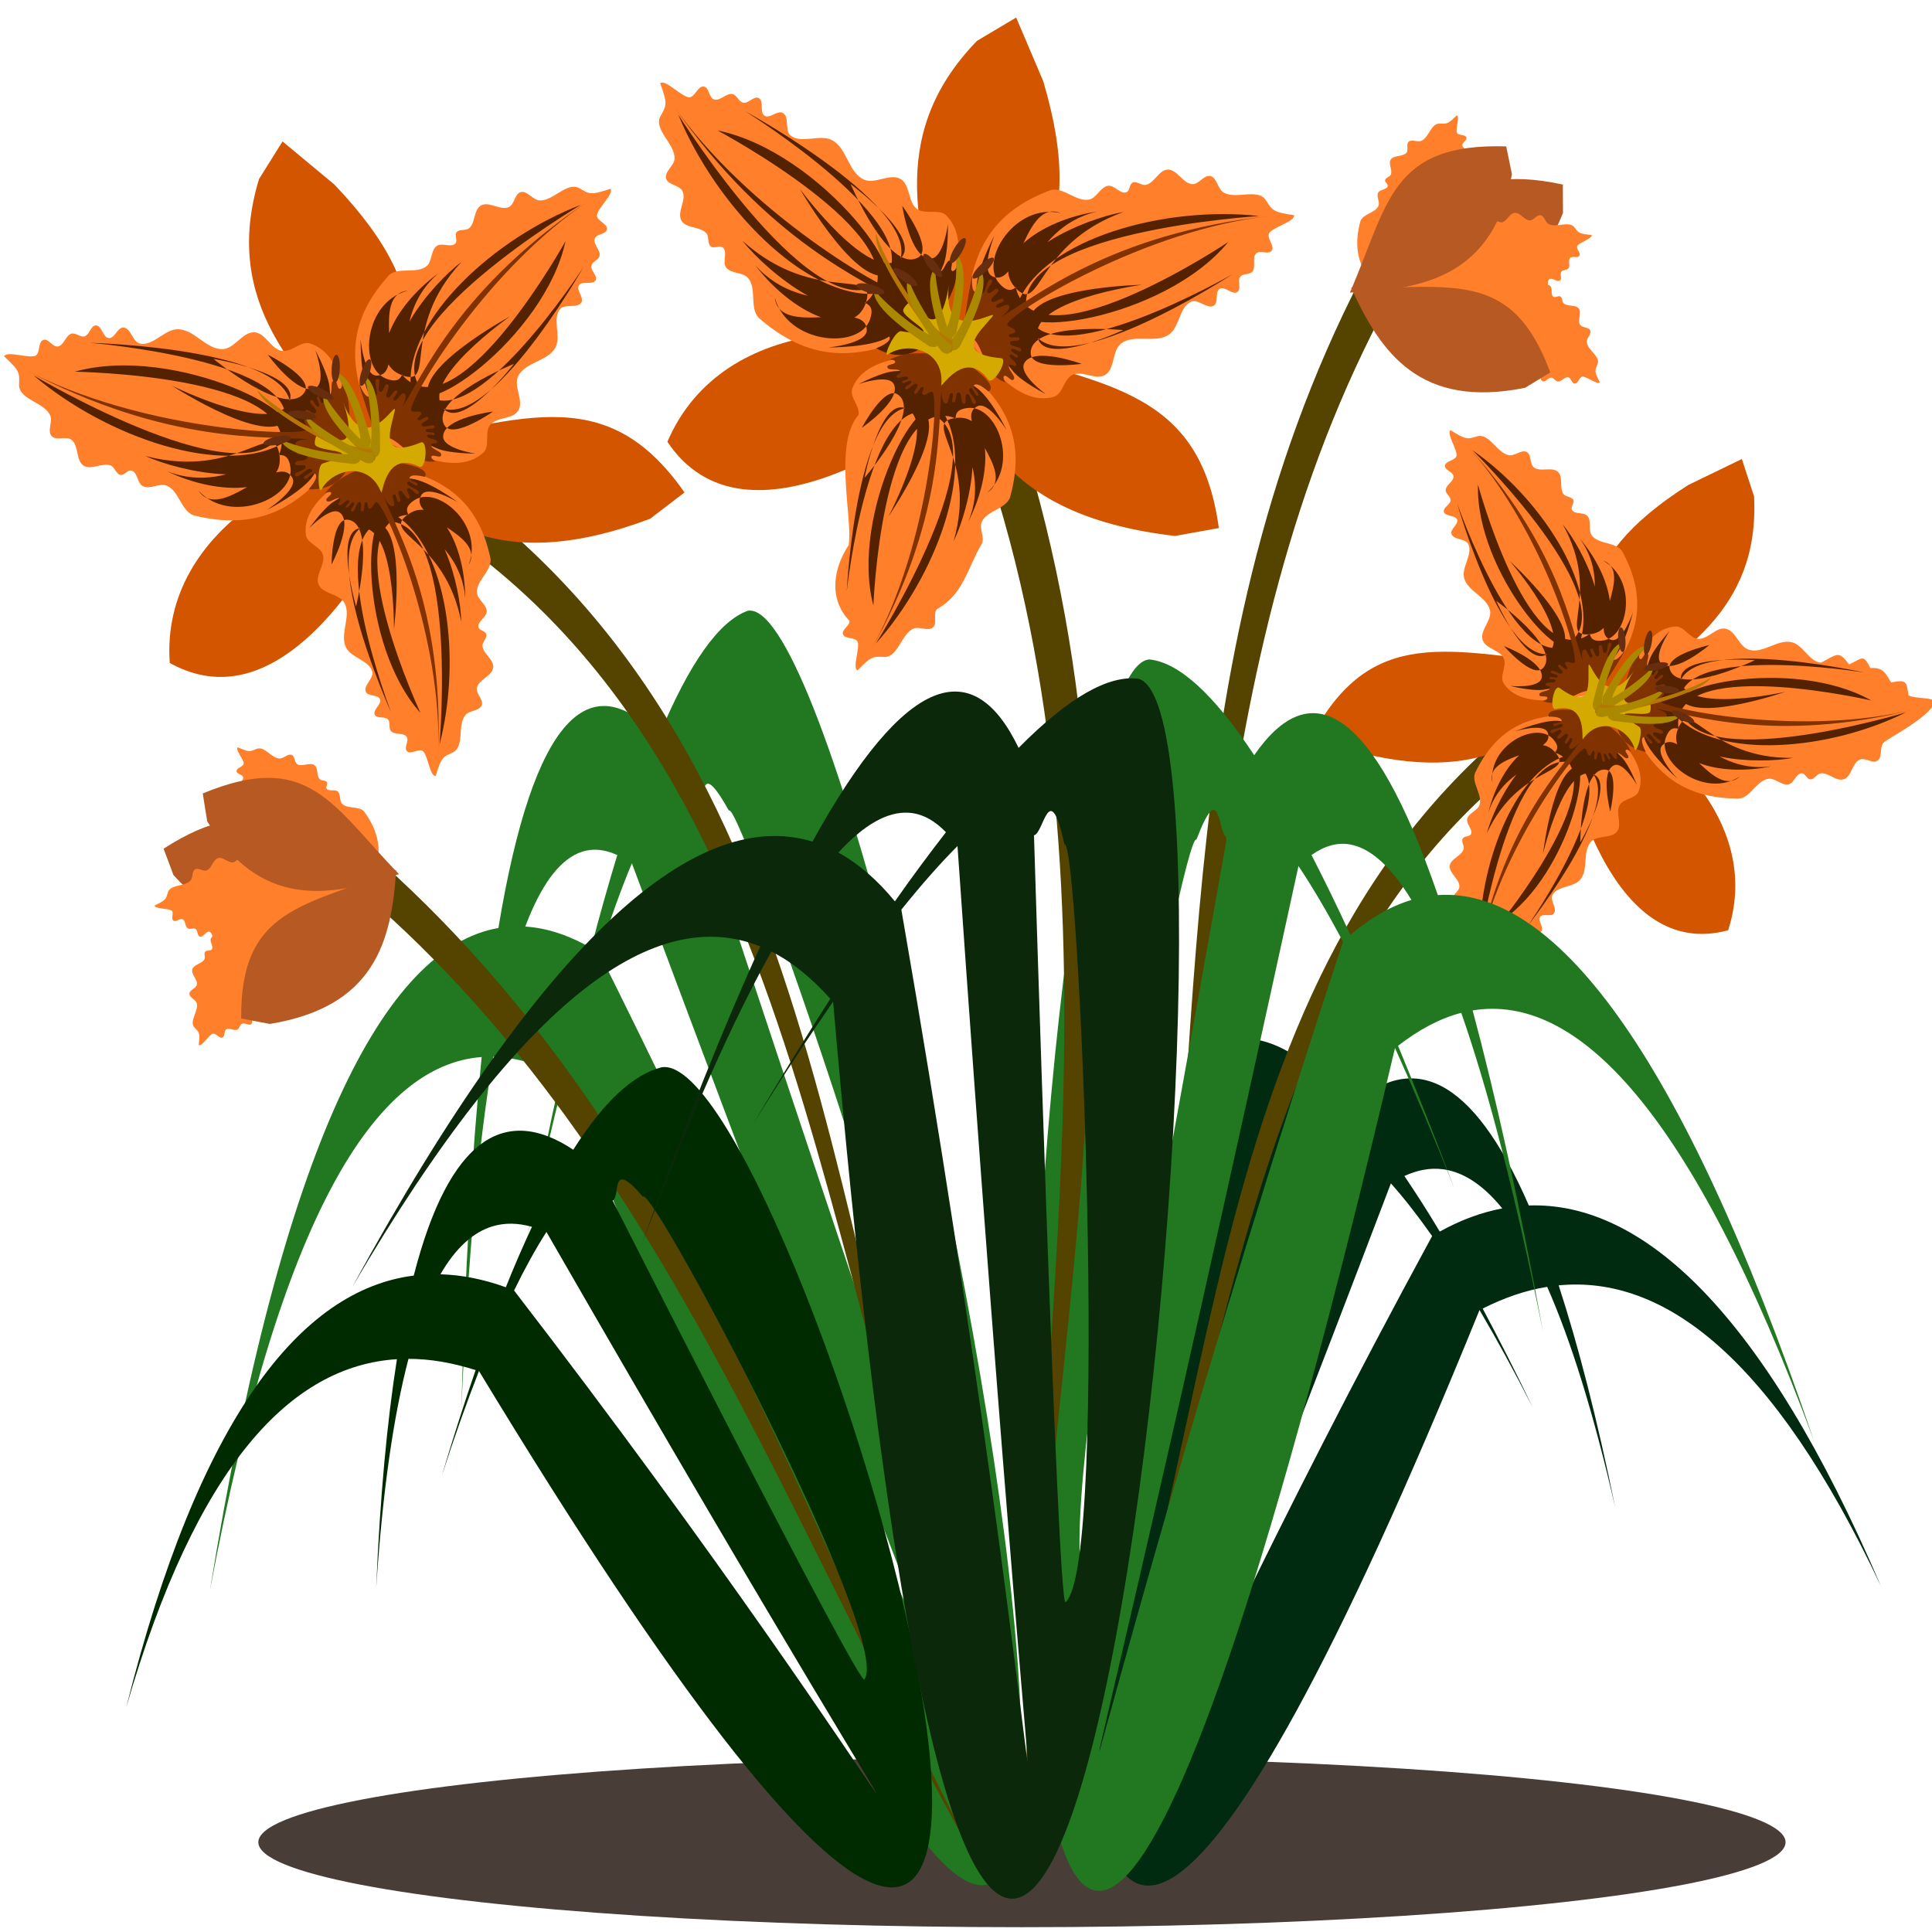 <?xml version="1.0" encoding="UTF-8" standalone="no"?>
<svg
   xmlns:dc="http://purl.org/dc/elements/1.1/"
   xmlns:cc="http://creativecommons.org/ns#"
   xmlns:rdf="http://www.w3.org/1999/02/22-rdf-syntax-ns#"
   xmlns:svg="http://www.w3.org/2000/svg"
   xmlns="http://www.w3.org/2000/svg"
   xmlns:sodipodi="http://sodipodi.sourceforge.net/DTD/sodipodi-0.dtd"
   xmlns:inkscape="http://www.inkscape.org/namespaces/inkscape"
   width="300"
   height="300"
   id="svg3005"
   version="1.1"
   inkscape:version="1.0.2 (e86c870879, 2021-01-15)"
   sodipodi:docname="flower_42A.svg"
   viewBox="0 0 281.25 281.25">
  <title
     id="title833">Flower</title>
  <defs
     id="defs3007" />
  <sodipodi:namedview
     id="base"
     pagecolor="#ffffff"
     bordercolor="#666666"
     borderopacity="1.0"
     inkscape:pageopacity="0.0"
     inkscape:pageshadow="2"
     inkscape:zoom="1.463711"
     inkscape:cx="86.667347"
     inkscape:cy="116.08251"
     inkscape:document-units="px"
     inkscape:current-layer="layer1"
     showgrid="false"
     inkscape:window-width="1366"
     inkscape:window-height="720"
     inkscape:window-x="0"
     inkscape:window-y="28"
     inkscape:window-maximized="1"
     inkscape:snap-global="false"
     inkscape:document-rotation="0" />
  <g
     inkscape:label="Camada 1"
     inkscape:groupmode="layer"
     id="layer1"
     transform="translate(0,-771.112)">
    <g
       id="g323"
       transform="matrix(0.851,0.146,-0.146,0.851,8.641,54.721)"
       inkscape:transform-center-x="-30.005777"
       inkscape:transform-center-y="-96.611321">
      <path
         style="color:#000000;overflow:visible;fill:#554400;fill-opacity:1;stroke:none;stroke-width:0.938;stroke-linecap:round"
         d="m 363.615,1031.902 c -1.36,-68.064 -21.412,-134.582 0.993,-205.35 l 5.28,3.082 c -22.315,65.667 -6.113,135.6 -6.273,202.267 z"
         id="path131"
         sodipodi:nodetypes="cccc"
         inkscape:transform-center-x="-26.755004"
         inkscape:transform-center-y="-91.599581" />
      <g
         id="g313"
         transform="matrix(0.676,-0.15,0.143,0.644,-0.104,359.241)"
         inkscape:transform-center-x="-21.742444"
         inkscape:transform-center-y="-10.277024">
        <path
           style="color:#000000;overflow:visible;fill:#b75923;fill-opacity:1;stroke:none;stroke-width:0.112;stroke-linecap:round"
           d="m 372.164,817.599 c 14.392,-19.748 18.474,-34.846 45.702,-27.235 l -0.304,7.238 c -10.252,23.898 -27.321,23.727 -45.398,19.997 z"
           id="path303"
           sodipodi:nodetypes="cccc"
           inkscape:transform-center-x="-21.022225"
           inkscape:transform-center-y="-13.471929" />
        <path
           style="color:#000000;overflow:visible;fill:#ff7f2a;fill-opacity:1;stroke:none;stroke-width:0.099;stroke-linecap:round"
           d="m 376.411,821.379 c 3.124,3.871 7.777,10.306 12.944,8.797 1.316,-0.429 1.446,-2.611 2.7,-3.202 1.448,-0.682 3.424,0.825 4.783,-0.026 1.441,-0.902 0.954,-3.568 2.313,-4.593 1.877,-1.415 4.929,0.024 6.892,-1.263 1.621,-1.063 1.511,-4.079 3.287,-4.845 1.026,-0.443 2.334,1.137 3.293,0.56 0.734,-0.441 0.112,-2.014 0.847,-2.453 0.752,-0.448 1.852,0.959 2.571,0.458 0.616,-0.43 -0.037,-1.646 0.435,-2.235 0.402,-0.502 1.356,-0.254 1.76,-0.755 0.56,-0.695 -0.103,-2.011 0.529,-2.638 0.549,-0.544 1.817,0.225 2.263,-0.409 0.494,-0.702 -0.755,-1.778 -0.387,-2.556 0.609,-0.909 3.821,-1.721 3.629,-2.626 -3.207,-0.47 -3.156,-0.724 -4.169,-2.267 -1.268,-1.653 -4.322,0.032 -6.109,-1.014 -0.877,-0.513 -0.942,-2.148 -1.928,-2.385 -0.932,-0.224 -1.675,1.233 -2.631,1.182 -1.387,-0.073 -2.223,-2.171 -3.611,-2.107 -1.275,0.059 -1.896,1.947 -3.142,2.233 -0.637,0.146 -1.331,-0.594 -1.93,-0.33 -0.516,0.227 -0.402,1.245 -0.934,1.428 -0.893,0.307 -1.735,-1.079 -2.667,-0.94 -1.117,0.167 -1.644,1.792 -2.752,2.015 -1.887,0.379 -3.745,-1.852 -5.608,-1.362 -10.56,3.969 -12.134,11.669 -12.377,21.334 z"
           id="path141"
           sodipodi:nodetypes="ccaaaaaaaaaaaacccaaaaaaaaacc"
           inkscape:transform-center-x="-24.708911"
           inkscape:transform-center-y="-8.266568" />
        <path
           style="color:#000000;overflow:visible;fill:#ff7f2a;fill-opacity:1;stroke:none;stroke-width:0.099;stroke-linecap:round"
           d="m 383.94,810.325 c -1.606,4.708 -4.565,12.077 -0.53,15.642 1.065,0.884 2.979,-0.171 4.148,0.574 1.35,0.86 1.129,3.336 2.574,4.031 1.531,0.737 3.527,-1.098 5.119,-0.495 2.198,0.832 2.61,4.181 4.747,5.154 1.764,0.804 4.256,-0.899 5.851,0.194 0.922,0.631 0.284,2.58 1.284,3.084 0.765,0.385 1.763,-0.98 2.526,-0.593 0.78,0.397 0.178,2.078 0.985,2.418 0.693,0.291 1.372,-0.91 2.122,-0.826 0.639,0.072 0.939,1.011 1.578,1.085 0.886,0.103 1.646,-1.16 2.514,-0.96 0.754,0.174 0.78,1.657 1.554,1.696 0.857,0.043 1.101,-1.588 1.955,-1.692 1.093,0.03 3.495,2.312 4.158,1.667 -1.314,-2.962 -1.072,-3.056 -0.308,-4.735 0.721,-1.955 -2.334,-3.638 -2.403,-5.707 -0.034,-1.016 1.313,-1.943 0.988,-2.903 -0.307,-0.908 -1.936,-0.758 -2.404,-1.594 -0.678,-1.212 0.65,-3.039 -0.145,-4.179 -0.73,-1.047 -2.658,-0.565 -3.565,-1.465 -0.464,-0.461 -0.208,-1.443 -0.751,-1.809 -0.468,-0.315 -1.268,0.325 -1.707,-0.028 -0.736,-0.591 -0.013,-2.043 -0.628,-2.758 -0.737,-0.856 -2.393,-0.434 -3.172,-1.252 -1.328,-1.394 -0.433,-4.156 -1.841,-5.469 -8.993,-6.812 -16.344,-4.033 -24.647,0.92 z"
           id="path296"
           sodipodi:nodetypes="ccaaaaaaaaaaaacccaaaaaaaaacc"
           inkscape:transform-center-x="-19.924298"
           inkscape:transform-center-y="13.399678" />
        <path
           style="color:#000000;overflow:visible;fill:#ff7f2a;fill-opacity:1;stroke:none;stroke-width:0.099;stroke-linecap:round"
           d="m 377.395,820.038 c 4.974,-0.076 12.909,0.225 14.905,-4.774 0.473,-1.301 -1.165,-2.747 -0.858,-4.099 0.355,-1.561 2.759,-2.188 2.927,-3.783 0.177,-1.69 -2.223,-2.95 -2.192,-4.652 0.042,-2.35 3.056,-3.867 3.252,-6.207 0.162,-1.932 -2.281,-3.704 -1.79,-5.574 0.284,-1.081 2.333,-1.137 2.47,-2.249 0.104,-0.85 -1.517,-1.329 -1.41,-2.178 0.11,-0.868 1.897,-0.868 1.944,-1.743 0.041,-0.75 -1.32,-0.985 -1.493,-1.72 -0.148,-0.626 0.636,-1.225 0.49,-1.851 -0.202,-0.869 -1.647,-1.158 -1.752,-2.043 -0.09,-0.768 1.297,-1.292 1.072,-2.035 -0.248,-0.822 -1.866,-0.501 -2.252,-1.27 -0.341,-1.039 0.999,-4.07 0.168,-4.476 -2.346,2.236 -2.515,2.04 -4.354,1.887 -2.083,-0.019 -2.638,3.424 -4.563,4.187 -0.945,0.375 -2.272,-0.581 -3.066,0.049 -0.751,0.595 -0.061,2.079 -0.69,2.801 -0.913,1.048 -3.08,0.413 -3.885,1.546 -0.739,1.04 0.365,2.693 -0.177,3.85 -0.277,0.592 -1.288,0.682 -1.449,1.317 -0.139,0.546 0.733,1.084 0.549,1.616 -0.309,0.892 -1.919,0.701 -2.384,1.521 -0.557,0.983 0.398,2.399 -0.109,3.409 -0.864,1.72 -3.766,1.808 -4.528,3.578 -3.381,10.763 1.713,16.747 9.176,22.894 z"
           id="path298"
           sodipodi:nodetypes="ccaaaaaaaaaaaacccaaaaaaaaacc"
           inkscape:transform-center-x="-4.5174739"
           inkscape:transform-center-y="-25.299867" />
        <path
           style="color:#000000;overflow:visible;fill:#b75923;fill-opacity:1;stroke:none;stroke-width:0.112;stroke-linecap:round"
           d="m 365.154,814.068 c 24.382,1.624 39.327,-2.986 47.43,24.099 l -6.282,3.608 c -25.68,4.092 -34.65,-10.431 -41.149,-27.707 z"
           id="path133"
           sodipodi:nodetypes="cccc"
           inkscape:transform-center-x="-22.547555"
           inkscape:transform-center-y="12.776675" />
        <path
           style="color:#000000;overflow:visible;fill:#b75923;fill-opacity:1;stroke:none;stroke-width:0.112;stroke-linecap:round"
           d="m 364.802,815.298 c 10.405,-22.11 11.563,-37.707 39.738,-35.373 l 1.068,7.165 c -5.556,25.404 -22.351,28.458 -40.806,28.209 z"
           id="path305"
           sodipodi:nodetypes="cccc"
           inkscape:transform-center-x="-18.65004"
           inkscape:transform-center-y="-17.228342" />
      </g>
    </g>
    <ellipse
       style="color:#000000;overflow:visible;fill:#483e37;stroke-width:0.938;stroke-linecap:round"
       id="path129"
       cx="148.769"
       cy="1039.296"
       rx="111.163"
       ry="12.366" />
    <path
       id="path127"
       style="color:#000000;overflow:visible;fill:#002b11;fill-opacity:1;stroke:none;stroke-width:2.413;stroke-linecap:round"
       inkscape:transform-center-x="-50.166986"
       inkscape:transform-center-y="-59.18093"
       d="m 182.094,922.36 c 4.203,0.356 9.084,3.543 14.64,9.821 8.689,-8.037 17.522,-4.701 25.826,14.417 16.569,-0.548 34.155,15.453 51.266,55.441 -15.782,-33.469 -31.676,-45.287 -46.924,-43.812 2.839,8.718 5.597,19.372 8.245,32.394 -3.182,-13.932 -6.501,-24.437 -9.914,-32.177 -3.162,0.507 -6.294,1.604 -9.391,3.161 2.355,4.43 4.769,9.151 7.293,14.419 -2.708,-5.32 -5.279,-9.992 -7.755,-14.207 -84.927,209.147 -53.788,-39.071 -33.286,-39.458 z m 27.993,18.971 c -1.874,-0.255 -3.757,0.108 -5.644,0.977 1.67,2.476 3.373,5.109 5.149,8.089 2.987,-1.656 6.025,-2.79 9.101,-3.37 -2.832,-3.483 -5.706,-5.303 -8.606,-5.696 z m -17.844,-0.938 c -1.31,-0.397 -0.503,-6.22 -4.442,0.124 -1.759,-1.219 -25.812,69.63 -20.714,74.51 0.922,0.883 25.156,-74.634 25.156,-74.634 z m 10.235,2.988 c -52.025,136.895 -41.232,94.59 6.003,7.669 -2.089,-2.963 -4.094,-5.538 -6.003,-7.669 z"
       sodipodi:nodetypes="cccccccccccscccsccscccc" />
    <g
       id="g530"
       inkscape:transform-center-x="-64.769999"
       inkscape:transform-center-y="-110.52481"
       transform="matrix(-0.85,-0.074,-0.074,0.85,350.564,170.623)">
      <path
         style="color:#000000;overflow:visible;fill:#554400;fill-opacity:1;stroke:none;stroke-width:0.938;stroke-linecap:round"
         d="M 140.357,1034.925 C 117.226,970.897 133.412,888.489 79.052,836.486 l -3.824,4.77 c 53.738,46.44 41.079,131.489 65.128,193.668 z"
         id="path456"
         sodipodi:nodetypes="cccc"
         inkscape:transform-center-x="26.755005"
         inkscape:transform-center-y="-91.599581" />
      <g
         id="g528"
         transform="matrix(0.085,-0.052,0.052,0.085,72.659,732.25)">
        <g
           id="g464"
           style="fill:#b61420;fill-opacity:1">
          <path
             style="color:#000000;overflow:visible;fill:#d45500;fill-opacity:1;stroke:none;stroke-width:0.938;stroke-linecap:round"
             d="m -536.119,781.521 c 200.291,119.083 342.215,155.765 318.089,367.3 l -65.357,-4.599 C -514.173,1056.385 -540.272,922.366 -536.119,781.521 Z"
             id="path458"
             sodipodi:nodetypes="cccc"
             inkscape:transform-center-x="14.430831"
             inkscape:transform-center-y="11.920741" />
          <path
             style="color:#000000;overflow:visible;fill:#d45500;fill-opacity:1;stroke:none;stroke-width:0.894;stroke-linecap:round"
             d="m -504.63,854.19 c -110.641,113.087 -358.264,314.043 -486.216,152.31 66.211,-197.626 327.91,-215.011 486.216,-152.31 z"
             id="path460"
             sodipodi:nodetypes="ccc"
             inkscape:transform-center-x="203.03309"
             inkscape:transform-center-y="91.859479" />
          <path
             style="color:#000000;overflow:visible;fill:#d45500;fill-opacity:1;stroke:none;stroke-width:0.938;stroke-linecap:round"
             d="M -591.118,825.485 C -645.188,679.537 -710.069,533.935 -585.156,382.265 l 54.634,-38.878 47.364,90.208 c 88.92,230.371 -0.422,300.84 -107.96,391.89 z"
             id="path462"
             sodipodi:nodetypes="ccccc"
             inkscape:transform-center-x="-36.0907"
             inkscape:transform-center-y="-239.08263" />
        </g>
        <g
           id="g490">
          <g
             id="g472"
             style="stroke:none"
             inkscape:transform-center-x="-223.93921"
             inkscape:transform-center-y="-92.232498"
             transform="matrix(1.061,0,0,1.079,67.421,-64.612)">
            <path
               style="color:#000000;overflow:visible;fill:#ff7f2a;fill-opacity:1;stroke:none;stroke-width:0.938;stroke-linecap:round"
               d="m -597.993,816.314 c 32.468,33.783 81.312,90.35 129.16,72.536 12.15,-4.951 11.769,-25.37 23.213,-31.786 13.216,-7.409 33.05,5.198 45.301,-3.716 12.984,-9.447 6.402,-33.934 18.52,-44.468 16.734,-14.547 46.718,-3.36 64.369,-16.781 14.576,-11.083 11.303,-39.094 27.561,-47.519 9.394,-4.868 22.953,8.895 31.616,2.821 6.624,-4.645 -0.43,-18.843 6.212,-23.462 6.79,-4.722 18.261,7.588 24.697,2.394 5.521,-4.456 -1.573,-15.306 2.464,-21.14 3.44,-4.971 12.662,-3.353 16.118,-8.313 4.791,-6.878 -2.463,-18.659 3.065,-24.96 4.801,-5.471 17.382,0.774 21.144,-5.457 4.164,-6.899 -8.47,-16.013 -5.559,-23.527 5.094,-8.907 34.93,-18.809 32.443,-27.103 -30.73,-2.047 -30.444,-4.453 -41.177,-18.083 -13.24,-14.474 -40.929,3.439 -58.636,-5.004 -8.692,-4.144 -10.516,-19.323 -20.029,-20.817 -8.993,-1.413 -14.957,12.702 -24.057,12.926 -13.2,0.326 -22.67,-18.61 -35.776,-17.006 -12.036,1.473 -16.528,19.512 -28.116,23.081 -5.929,1.826 -13.051,-4.568 -18.535,-1.669 -4.719,2.494 -2.887,11.893 -7.798,13.985 -8.234,3.507 -17.239,-8.794 -25.969,-6.821 -10.464,2.365 -14.252,17.887 -24.585,20.768 -17.604,4.907 -36.856,-14.531 -54.146,-8.61 -97.128,44.653 -106.346,117.519 -101.5,207.733 z"
               id="path466"
               sodipodi:nodetypes="ccaaaaaaaaaaaacccaaaaaaaaacc" />
            <path
               style="color:#000000;overflow:visible;fill:#552200;fill-opacity:1;stroke:none;stroke-width:0.938;stroke-linecap:round"
               d="m -587.732,753.018 c -3.615,-26.055 18.747,-76.655 18.747,-76.655 0,0 -15.873,49.078 1.481,55.66 39.802,15.096 34.72,-109.041 87.201,-93.3 -63.538,-9.221 -107.667,73.152 -76.597,102.295 40.601,38.083 28.916,-77.548 127.004,-108.436 -80.92,18.76 -142.729,76.919 -104.833,112.005 39.979,37.015 21.771,-60.949 140.953,-114.179 -52.003,12.909 -166.607,72.006 -135.315,124.783 50.885,85.822 283.606,-95.705 283.606,-95.705 -80.025,113.792 -303.811,164.008 -282.772,103.423 30.71,-88.436 191.995,-146.079 322.8,-142.151 0,0 -350.738,49.429 -309.212,157.367 34.507,89.692 278.33,-75.167 278.33,-75.167 0,0 -237.467,181.267 -272.736,92.035 -20.067,-50.77 149.045,-67.88 149.045,-67.88 0,0 -156.43,33.962 -137.393,84.187 14.013,36.97 116.802,-20.638 116.802,-20.638 0,0 -129.502,-2.036 -125.11,41.703 2.4,23.903 71.537,8.742 71.537,8.742 0,0 -69.039,-18.842 -79.384,5.585 -6.686,15.785 33.103,39.359 33.103,39.359 0,0 -34.302,-14.022 -47.051,-26.799 -28.75,-28.812 -54.611,-65.917 -60.205,-106.233 z"
               id="path468"
               sodipodi:nodetypes="acacacscacscacacacacacaa" />
            <path
               style="color:#000000;overflow:visible;fill:#803300;fill-opacity:1;stroke:none;stroke-width:0.938;stroke-linecap:round"
               d="m -601.693,809.51 c 0.331,-2.914 4.316,-77.134 6.762,-76.064 0,0 -1.189,21.243 6.432,22.084 5.372,0.593 2.607,-15.628 7.821,-14.203 5.06,1.383 -5.495,14.209 -0.474,15.731 7.638,2.315 5.247,-23.201 12.685,-20.307 5.739,2.233 -8.178,14.309 -3.375,18.163 3.856,3.094 10.178,-9.329 13.648,-5.807 4.297,4.361 -11.285,12.027 -7.441,16.794 3.459,4.29 13.434,-8.115 16.19,-3.343 2.311,4.001 -11.432,6.305 -9.212,10.357 2.845,5.193 14.274,-7.745 17.54,-2.806 3.665,5.542 -10.603,16.881 -10.603,16.881 43.66,-29.047 142.322,-126.519 361.726,-167.638 -173.31,32.558 -345.193,158.527 -351.236,175.575 -1.683,4.747 11.78,4.449 11.761,9.486 -0.013,3.517 -9.069,3.141 -8.261,6.564 1.161,4.914 14.183,-1.889 14.824,3.12 0.599,4.682 -12.563,1.592 -12.675,6.311 -0.147,6.2 17.806,3.068 16.244,9.069 -1.15,4.42 -11.964,-4.224 -13.701,0 -1.718,4.177 11.791,5.568 9.629,9.534 -1.75,3.209 -8.637,-5.383 -10.706,-2.369 -3.197,4.657 12.082,9.177 9.36,14.126 -1.445,2.628 -7.251,-2.619 -8.994,-0.179 -4.03,5.639 11.824,14.438 7.126,19.533 -3.169,3.437 -10.368,-7.176 -13.52,-3.724 -2.005,2.196 3.137,8.35 3.137,8.35 -36.095,-8.423 -35.597,-62.61 -59.135,-57.037 z"
               id="path470"
               sodipodi:nodetypes="ccaaaaaaaaaaccsaaaaaaaaaaaaccc" />
          </g>
          <g
             id="g480"
             style="stroke:none"
             inkscape:transform-center-x="11.829307"
             inkscape:transform-center-y="231.052"
             transform="rotate(125.534,-602.266,831.59)">
            <path
               style="color:#000000;overflow:visible;fill:#ff7f2a;fill-opacity:1;stroke:none;stroke-width:0.938;stroke-linecap:round"
               d="m -597.993,816.314 c 32.468,33.783 81.312,90.35 129.16,72.536 12.15,-4.951 11.769,-25.37 23.213,-31.786 13.216,-7.409 33.05,5.198 45.301,-3.716 12.984,-9.447 6.402,-33.934 18.52,-44.468 16.734,-14.547 46.718,-3.36 64.369,-16.781 14.576,-11.083 11.303,-39.094 27.561,-47.519 9.394,-4.868 22.953,8.895 31.616,2.821 6.624,-4.645 -0.43,-18.843 6.212,-23.462 6.79,-4.722 18.261,7.588 24.697,2.394 5.521,-4.456 -1.573,-15.306 2.464,-21.14 3.44,-4.971 12.662,-3.353 16.118,-8.313 4.791,-6.878 -2.463,-18.659 3.065,-24.96 4.801,-5.471 17.382,0.774 21.144,-5.457 4.164,-6.899 -8.47,-16.013 -5.559,-23.527 5.094,-8.907 34.93,-18.809 32.443,-27.103 -30.73,-2.047 -30.444,-4.453 -41.177,-18.083 -13.24,-14.474 -40.929,3.439 -58.636,-5.004 -8.692,-4.144 -10.516,-19.323 -20.029,-20.817 -8.993,-1.413 -14.957,12.702 -24.057,12.926 -13.2,0.326 -22.67,-18.61 -35.776,-17.006 -12.036,1.473 -16.528,19.512 -28.116,23.081 -5.929,1.826 -13.051,-4.568 -18.535,-1.669 -4.719,2.494 -2.887,11.893 -7.798,13.985 -8.234,3.507 -17.239,-8.794 -25.969,-6.821 -10.464,2.365 -14.252,17.887 -24.585,20.768 -17.604,4.907 -36.856,-14.531 -54.146,-8.61 -97.128,44.653 -106.346,117.519 -101.5,207.733 z"
               id="path474"
               sodipodi:nodetypes="ccaaaaaaaaaaaacccaaaaaaaaacc" />
            <path
               style="color:#000000;overflow:visible;fill:#552200;fill-opacity:1;stroke:none;stroke-width:0.938;stroke-linecap:round"
               d="m -587.732,753.018 c -3.615,-26.055 18.747,-76.655 18.747,-76.655 0,0 -15.873,49.078 1.481,55.66 39.802,15.096 34.72,-109.041 87.201,-93.3 -63.538,-9.221 -107.667,73.152 -76.597,102.295 40.601,38.083 28.916,-77.548 127.004,-108.436 -80.92,18.76 -142.729,76.919 -104.833,112.005 39.979,37.015 21.771,-60.949 140.953,-114.179 -52.003,12.909 -166.607,72.006 -135.315,124.783 50.885,85.822 283.606,-95.705 283.606,-95.705 -80.025,113.792 -303.811,164.008 -282.772,103.423 30.71,-88.436 191.995,-146.079 322.8,-142.151 0,0 -350.738,49.429 -309.212,157.367 34.507,89.692 278.33,-75.167 278.33,-75.167 0,0 -237.467,181.267 -272.736,92.035 -20.067,-50.77 149.045,-67.88 149.045,-67.88 0,0 -156.43,33.962 -137.393,84.187 14.013,36.97 116.802,-20.638 116.802,-20.638 0,0 -129.502,-2.036 -125.11,41.703 2.4,23.903 71.537,8.742 71.537,8.742 0,0 -69.039,-18.842 -79.384,5.585 -6.686,15.785 33.103,39.359 33.103,39.359 0,0 -34.302,-14.022 -47.051,-26.799 -28.75,-28.812 -54.611,-65.917 -60.205,-106.233 z"
               id="path476"
               sodipodi:nodetypes="acacacscacscacacacacacaa" />
            <path
               style="color:#000000;overflow:visible;fill:#803300;fill-opacity:1;stroke:none;stroke-width:0.938;stroke-linecap:round"
               d="m -601.693,809.51 c -4.489,-11.64 -13.257,-83.663 6.762,-76.064 0,0 -1.189,21.243 6.432,22.084 5.372,0.593 2.607,-15.628 7.821,-14.203 5.06,1.383 -5.495,14.209 -0.474,15.731 7.638,2.315 5.247,-23.201 12.685,-20.307 5.739,2.233 -8.178,14.309 -3.375,18.163 3.856,3.094 10.178,-9.329 13.648,-5.807 4.297,4.361 -11.285,12.027 -7.441,16.794 3.459,4.29 13.434,-8.115 16.19,-3.343 2.311,4.001 -11.432,6.305 -9.212,10.357 2.845,5.193 14.274,-7.745 17.54,-2.806 3.665,5.542 -10.603,16.881 -10.603,16.881 43.66,-29.047 142.322,-126.519 361.726,-167.638 -173.31,32.558 -345.193,158.527 -351.236,175.575 -1.683,4.747 11.78,4.449 11.761,9.486 -0.013,3.517 -9.069,3.141 -8.261,6.564 1.161,4.914 14.183,-1.889 14.824,3.12 0.599,4.682 -12.563,1.592 -12.675,6.311 -0.147,6.2 17.806,3.068 16.244,9.069 -1.15,4.42 -11.964,-4.224 -13.701,0 -1.718,4.177 11.791,5.568 9.629,9.534 -1.75,3.209 -8.637,-5.383 -10.706,-2.369 -3.197,4.657 12.082,9.177 9.36,14.126 -1.445,2.628 -7.251,-2.619 -8.994,-0.179 -4.03,5.639 11.824,14.438 7.126,19.533 -3.169,3.437 -10.368,-7.176 -13.52,-3.724 -2.005,2.196 3.137,8.35 3.137,8.35 -28.452,-12.369 -41.464,-36.473 -59.135,-57.037 z"
               id="path478"
               sodipodi:nodetypes="ccaaaaaaaaaaccsaaaaaaaaaaaaccc" />
          </g>
          <g
             id="g488"
             style="stroke:none"
             inkscape:transform-center-x="198.3996"
             inkscape:transform-center-y="-129.34061"
             transform="matrix(-0.53,-0.969,0.989,-0.52,-1736.86,649.48)">
            <path
               style="color:#000000;overflow:visible;fill:#ff7f2a;fill-opacity:1;stroke:none;stroke-width:0.938;stroke-linecap:round"
               d="m -597.993,816.314 c 32.468,33.783 81.312,90.35 129.16,72.536 12.15,-4.951 11.769,-25.37 23.213,-31.786 13.216,-7.409 33.05,5.198 45.301,-3.716 12.984,-9.447 6.402,-33.934 18.52,-44.468 16.734,-14.547 46.718,-3.36 64.369,-16.781 14.576,-11.083 11.303,-39.094 27.561,-47.519 29.916,1.519 32.187,5.429 37.828,-20.642 23.685,0.385 26.674,5.427 27.161,-18.746 19.107,-6.929 17.534,-18.202 19.183,-33.273 23.871,-6.06 22.129,-8.483 15.585,-28.985 5.094,-8.907 34.93,-18.809 32.443,-27.103 -22.309,-18.196 -89.869,-18.95 -99.814,-23.086 -8.692,-4.144 -10.516,-19.323 -20.029,-20.817 -8.993,-1.413 -14.957,12.702 -24.057,12.926 -13.2,0.326 -22.67,-18.61 -35.776,-17.006 -12.036,1.473 -16.528,19.512 -28.116,23.081 -5.929,1.826 -13.051,-4.568 -18.535,-1.669 -4.719,2.494 -2.887,11.893 -7.798,13.985 -8.234,3.507 -17.239,-8.794 -25.969,-6.821 -10.464,2.365 -14.252,17.887 -24.585,20.768 -17.604,4.907 -36.856,-14.531 -54.146,-8.61 -97.128,44.653 -106.346,117.519 -101.5,207.733 z"
               id="path482"
               sodipodi:nodetypes="ccaaaacccccccaaaaaaaacc" />
            <path
               style="color:#000000;overflow:visible;fill:#552200;fill-opacity:1;stroke:none;stroke-width:0.938;stroke-linecap:round"
               d="m -587.732,753.018 c -3.615,-26.055 18.747,-76.655 18.747,-76.655 0,0 -15.873,49.078 1.481,55.66 39.802,15.096 34.72,-109.041 87.201,-93.3 -63.538,-9.221 -107.667,73.152 -76.597,102.295 40.601,38.083 28.916,-77.548 127.004,-108.436 -80.92,18.76 -142.729,76.919 -104.833,112.005 39.979,37.015 21.771,-60.949 140.953,-114.179 -52.003,12.909 -166.607,72.006 -135.315,124.783 50.885,85.822 283.606,-95.705 283.606,-95.705 -80.025,113.792 -303.811,164.008 -282.772,103.423 30.71,-88.436 191.995,-146.079 322.8,-142.151 0,0 -350.738,49.429 -309.212,157.367 34.507,89.692 278.33,-75.167 278.33,-75.167 0,0 -237.467,181.267 -272.736,92.035 -20.067,-50.77 149.045,-67.88 149.045,-67.88 0,0 -156.43,33.962 -137.393,84.187 14.013,36.97 116.802,-20.638 116.802,-20.638 0,0 -129.502,-2.036 -125.11,41.703 2.4,23.903 71.537,8.742 71.537,8.742 0,0 -69.039,-18.842 -79.384,5.585 -6.686,15.785 33.103,39.359 33.103,39.359 0,0 -34.302,-14.022 -47.051,-26.799 -28.75,-28.812 -54.611,-65.917 -60.205,-106.233 z"
               id="path484"
               sodipodi:nodetypes="acacacscacscacacacacacaa" />
            <path
               style="color:#000000;overflow:visible;fill:#803300;fill-opacity:1;stroke:none;stroke-width:0.938;stroke-linecap:round"
               d="m -601.693,809.51 c 7.144,19.53 -47.474,-35.372 6.762,-76.064 0,0 -1.189,21.243 6.432,22.084 5.372,0.593 2.607,-15.628 7.821,-14.203 5.06,1.383 -5.495,14.209 -0.474,15.731 7.638,2.315 5.247,-23.201 12.685,-20.307 5.739,2.233 -8.178,14.309 -3.375,18.163 3.856,3.094 10.178,-9.329 13.648,-5.807 4.297,4.361 -11.285,12.027 -7.441,16.794 3.459,4.29 13.434,-8.115 16.19,-3.343 2.311,4.001 -11.432,6.305 -9.212,10.357 2.845,5.193 14.274,-7.745 17.54,-2.806 3.665,5.542 -10.603,16.881 -10.603,16.881 43.66,-29.047 142.322,-126.519 361.726,-167.638 -173.31,32.558 -345.193,158.527 -351.236,175.575 -1.683,4.747 11.78,4.449 11.761,9.486 -0.013,3.517 -9.069,3.141 -8.261,6.564 1.161,4.914 14.183,-1.889 14.824,3.12 0.599,4.682 -12.563,1.592 -12.675,6.311 -0.147,6.2 17.806,3.068 16.244,9.069 -1.15,4.42 -11.964,-4.224 -13.701,0 -1.718,4.177 11.791,5.568 9.629,9.534 -1.75,3.209 -8.637,-5.383 -10.706,-2.369 -3.197,4.657 12.082,9.177 9.36,14.126 -1.445,2.628 -7.251,-2.619 -8.994,-0.179 -4.03,5.639 11.824,14.438 7.126,19.533 -3.169,3.437 -10.368,-7.176 -13.52,-3.724 -2.005,2.196 3.137,8.35 3.137,8.35 -28.452,-12.369 -41.464,-36.473 -59.135,-57.037 z"
               id="path486"
               sodipodi:nodetypes="ccaaaaaaaaaaccsaaaaaaaaaaaaccc" />
          </g>
        </g>
        <path
           style="color:#000000;overflow:visible;fill:#d4aa00;fill-opacity:1;stroke:none;stroke-width:0.938;stroke-linecap:round"
           d="m -661.422,816.636 c -9.76,-0.863 -24.428,41.627 -16.741,35.551 28.204,-22.292 82.548,-13.214 81.766,38.692 -0.085,5.666 30.283,-57.419 67.978,-13.821 7.989,9.24 28.456,-32.763 16.241,-32.849 -71.439,-0.502 -32.746,-37.406 -17.706,-59.676 11.014,-16.309 -71.533,53.829 -67.321,-42.859 0.687,-15.77 -0.305,102.463 -47.039,30.544 -3.81,-5.863 -15.157,5.77 -16.794,12.568 -3.192,13.25 74.64,38.483 -0.383,31.85 z"
           id="path492"
           sodipodi:nodetypes="ssssssssss" />
        <g
           id="g526"
           inkscape:transform-center-x="44.457976"
           inkscape:transform-center-y="-75.410751"
           transform="matrix(2.064,-0.837,0.837,2.064,-2457.348,-503.125)">
          <g
             id="g498"
             inkscape:transform-center-x="18.537661"
             inkscape:transform-center-y="-22.870716"
             transform="matrix(0.325,-0.506,0.506,0.325,326.062,251.637)">
            <path
               style="color:#000000;overflow:visible;fill:#aa8800;fill-opacity:1;stroke:none;stroke-width:0.938;stroke-linecap:round"
               d="m -656.666,856.752 c -7.48,-11.158 29.883,-86.738 33.651,-80.677 -17.464,-0.251 -32.459,31.732 -46.573,75.217 -0.392,12.031 6.381,8.493 12.922,5.46 z"
               id="path494"
               sodipodi:nodetypes="cccc" />
            <ellipse
               style="color:#000000;overflow:visible;fill:#662e0f;fill-opacity:1;stroke:none;stroke-width:0.938;stroke-linecap:round"
               id="ellipse496"
               cx="-625.849"
               cy="772.462"
               rx="4.612"
               ry="15.822" />
          </g>
          <g
             id="g504"
             inkscape:transform-center-x="-0.29238874"
             inkscape:transform-center-y="-29.943979"
             transform="matrix(0.565,-0.206,0.206,0.565,751.813,251.62)">
            <path
               style="color:#000000;overflow:visible;fill:#aa8800;fill-opacity:1;stroke:none;stroke-width:0.938;stroke-linecap:round"
               d="m -656.666,856.752 c -7.48,-11.158 29.883,-86.738 33.651,-80.677 -17.464,-0.251 -32.459,31.732 -46.573,75.217 -0.392,12.031 6.381,8.493 12.922,5.46 z"
               id="path500"
               sodipodi:nodetypes="cccc" />
            <ellipse
               style="color:#000000;overflow:visible;fill:#662e0f;fill-opacity:1;stroke:none;stroke-width:0.938;stroke-linecap:round"
               id="ellipse502"
               cx="-625.849"
               cy="772.462"
               rx="4.612"
               ry="15.822" />
          </g>
          <g
             id="g510"
             inkscape:transform-center-x="-13.914308"
             inkscape:transform-center-y="-25.850732"
             transform="matrix(-0.406,-0.443,-0.443,0.406,664.191,221.701)">
            <path
               style="color:#000000;overflow:visible;fill:#aa8800;fill-opacity:1;stroke:none;stroke-width:0.938;stroke-linecap:round"
               d="m -656.666,856.752 c -7.48,-11.158 29.883,-86.738 33.651,-80.677 -17.464,-0.251 -32.459,31.732 -46.573,75.217 -0.392,12.031 6.381,8.493 12.922,5.46 z"
               id="path506"
               sodipodi:nodetypes="cccc" />
            <ellipse
               style="color:#000000;overflow:visible;fill:#662e0f;fill-opacity:1;stroke:none;stroke-width:0.938;stroke-linecap:round"
               id="ellipse508"
               cx="-625.849"
               cy="772.462"
               rx="4.612"
               ry="15.822" />
          </g>
          <g
             id="g516"
             inkscape:transform-center-x="-21.038421"
             inkscape:transform-center-y="-20.788182"
             transform="matrix(-0.272,-0.536,-0.536,0.272,832.44,283.019)">
            <path
               style="color:#000000;overflow:visible;fill:#aa8800;fill-opacity:1;stroke:none;stroke-width:0.938;stroke-linecap:round"
               d="m -656.666,856.752 c -7.48,-11.158 29.883,-86.738 33.651,-80.677 -17.464,-0.251 -32.459,31.732 -46.573,75.217 -0.392,12.031 6.381,8.493 12.922,5.46 z"
               id="path512"
               sodipodi:nodetypes="cccc" />
            <ellipse
               style="color:#000000;overflow:visible;fill:#662e0f;fill-opacity:1;stroke:none;stroke-width:0.938;stroke-linecap:round"
               id="ellipse514"
               cx="-625.849"
               cy="772.462"
               rx="4.612"
               ry="15.822" />
          </g>
          <path
             style="color:#000000;overflow:visible;fill:#b67603;fill-opacity:1;stroke:none;stroke-width:0.696;stroke-linecap:round"
             d="m 554.755,868.325 c -20.8,-21.913 -30.194,-87.187 -25.626,-84.588 -7.457,8.394 2.007,48.066 17.509,86.927 5.764,9.026 6.865,3.102 8.117,-2.339 z"
             id="path518"
             sodipodi:nodetypes="cccc"
             inkscape:transform-center-x="10.809963"
             inkscape:transform-center-y="-39.29165" />
          <g
             id="g524"
             inkscape:transform-center-x="8.8166511"
             inkscape:transform-center-y="-28.106049"
             transform="matrix(0.477,-0.366,0.366,0.477,553.594,221.435)">
            <path
               style="color:#000000;overflow:visible;fill:#aa8800;fill-opacity:1;stroke:none;stroke-width:0.938;stroke-linecap:round"
               d="m -656.666,856.752 c -7.48,-11.158 29.883,-86.738 33.651,-80.677 -17.464,-0.251 -32.459,31.732 -46.573,75.217 -0.392,12.031 6.381,8.493 12.922,5.46 z"
               id="path520"
               sodipodi:nodetypes="cccc" />
            <ellipse
               style="color:#000000;overflow:visible;fill:#662e0f;fill-opacity:1;stroke:none;stroke-width:0.938;stroke-linecap:round"
               id="ellipse522"
               cx="-625.849"
               cy="772.462"
               rx="4.612"
               ry="15.822" />
          </g>
        </g>
      </g>
    </g>
    <path
       id="path125"
       style="color:#000000;overflow:visible;fill:#217821;fill-opacity:1;stroke:none;stroke-width:3.011;stroke-linecap:round"
       inkscape:transform-center-x="57.436151"
       inkscape:transform-center-y="-94.468055"
       d="m 108.846,860.029 c -4.119,1.485 -8.454,7.459 -12.96,18.318 -9.931,-10.367 -18.169,-3.282 -23.332,27.859 -16.552,2.866 -31.441,31.307 -41.983,96.384 10.274,-54.794 24.157,-76.45 39.546,-77.602 -1.412,13.989 -2.432,30.924 -2.959,51.462 0.911,-22.051 2.512,-38.883 4.653,-51.502 3.224,0.073 6.513,1.049 9.841,2.742 -1.624,7.312 -3.26,15.083 -4.917,23.716 1.831,-8.754 3.632,-16.485 5.411,-23.496 118.168,301.36 47.132,-71.874 26.7,-67.881 z m -24.75,35.319 c 1.821,-0.809 3.75,-0.676 5.766,0.234 -1.259,4.167 -2.526,8.58 -3.809,13.542 -3.235,-1.869 -6.437,-2.926 -9.587,-3.127 2.251,-5.968 4.813,-9.399 7.631,-10.649 z m 17.578,-5.428 c 1.237,-0.901 -0.505,-9.639 4.433,-0.802 1.551,-2.261 36.894,100.88 32.617,109.496 -0.773,1.558 -37.051,-108.693 -37.051,-108.693 z m -9.687,6.866 c 73.805,198.048 56.248,135.663 -4.725,13.089 1.597,-5.005 3.173,-9.398 4.725,-13.089 z"
       sodipodi:nodetypes="cccccccccccscccsccscccc" />
    <g
       id="g342"
       transform="matrix(-0.738,0.434,0.434,0.738,-33.993,128.558)"
       inkscape:transform-center-x="58.14598"
       inkscape:transform-center-y="-82.811341">
      <path
         style="color:#000000;overflow:visible;fill:#554400;fill-opacity:1;stroke:none;stroke-width:0.938;stroke-linecap:round"
         d="m 363.615,1031.902 c -1.36,-68.064 -21.412,-134.582 0.993,-205.35 l 5.28,3.082 c -22.315,65.667 -6.113,135.6 -6.273,202.267 z"
         id="path325"
         sodipodi:nodetypes="cccc"
         inkscape:transform-center-x="-26.755004"
         inkscape:transform-center-y="-91.599581" />
      <g
         id="g340"
         transform="matrix(0.676,-0.15,0.143,0.644,-0.104,359.241)"
         inkscape:transform-center-x="-21.742444"
         inkscape:transform-center-y="-10.277024">
        <path
           style="color:#000000;overflow:visible;fill:#b75923;fill-opacity:1;stroke:none;stroke-width:0.112;stroke-linecap:round"
           d="m 372.164,817.599 c 14.392,-19.748 18.474,-34.846 45.702,-27.235 l -0.304,7.238 c -10.252,23.898 -27.321,23.727 -45.398,19.997 z"
           id="path327"
           sodipodi:nodetypes="cccc"
           inkscape:transform-center-x="-21.022225"
           inkscape:transform-center-y="-13.471929" />
        <path
           style="color:#000000;overflow:visible;fill:#ff7f2a;fill-opacity:1;stroke:none;stroke-width:0.099;stroke-linecap:round"
           d="m 376.411,821.379 c 3.124,3.871 7.777,10.306 12.944,8.797 1.316,-0.429 1.446,-2.611 2.7,-3.202 1.448,-0.682 3.424,0.825 4.783,-0.026 1.441,-0.902 0.954,-3.568 2.313,-4.593 1.877,-1.415 4.929,0.024 6.892,-1.263 1.621,-1.063 1.511,-4.079 3.287,-4.845 1.026,-0.443 2.334,1.137 3.293,0.56 0.734,-0.441 0.112,-2.014 0.847,-2.453 0.752,-0.448 1.852,0.959 2.571,0.458 0.616,-0.43 -0.037,-1.646 0.435,-2.235 0.402,-0.502 1.356,-0.254 1.76,-0.755 0.56,-0.695 -0.103,-2.011 0.529,-2.638 0.549,-0.544 1.817,0.225 2.263,-0.409 0.494,-0.702 -0.755,-1.778 -0.387,-2.556 0.609,-0.909 3.821,-1.721 3.629,-2.626 -3.207,-0.47 -3.156,-0.724 -4.169,-2.267 -1.268,-1.653 -4.322,0.032 -6.109,-1.014 -0.877,-0.513 -0.942,-2.148 -1.928,-2.385 -0.932,-0.224 -1.675,1.233 -2.631,1.182 -1.387,-0.073 -2.223,-2.171 -3.611,-2.107 -1.275,0.059 -1.896,1.947 -3.142,2.233 -0.637,0.146 -1.331,-0.594 -1.93,-0.33 -0.516,0.227 -0.402,1.245 -0.934,1.428 -0.893,0.307 -1.735,-1.079 -2.667,-0.94 -1.117,0.167 -1.644,1.792 -2.752,2.015 -1.887,0.379 -3.745,-1.852 -5.608,-1.362 -10.56,3.969 -12.134,11.669 -12.377,21.334 z"
           id="path329"
           sodipodi:nodetypes="ccaaaaaaaaaaaacccaaaaaaaaacc"
           inkscape:transform-center-x="-24.708911"
           inkscape:transform-center-y="-8.266568" />
        <path
           style="color:#000000;overflow:visible;fill:#ff7f2a;fill-opacity:1;stroke:none;stroke-width:0.099;stroke-linecap:round"
           d="m 383.94,810.325 c -1.606,4.708 -4.565,12.077 -0.53,15.642 1.065,0.884 2.979,-0.171 4.148,0.574 1.35,0.86 1.129,3.336 2.574,4.031 1.531,0.737 3.527,-1.098 5.119,-0.495 2.198,0.832 2.61,4.181 4.747,5.154 1.764,0.804 4.256,-0.899 5.851,0.194 0.922,0.631 0.284,2.58 1.284,3.084 0.765,0.385 1.763,-0.98 2.526,-0.593 0.78,0.397 0.178,2.078 0.985,2.418 0.693,0.291 1.372,-0.91 2.122,-0.826 0.639,0.072 0.939,1.011 1.578,1.085 0.886,0.103 1.646,-1.16 2.514,-0.96 0.754,0.174 0.78,1.657 1.554,1.696 0.857,0.043 1.101,-1.588 1.955,-1.692 1.093,0.03 3.495,2.312 4.158,1.667 -1.314,-2.962 -1.072,-3.056 -0.308,-4.735 0.721,-1.955 -2.334,-3.638 -2.403,-5.707 -0.034,-1.016 1.313,-1.943 0.988,-2.903 -0.307,-0.908 -1.936,-0.758 -2.404,-1.594 -0.678,-1.212 0.65,-3.039 -0.145,-4.179 -0.73,-1.047 -2.658,-0.565 -3.565,-1.465 -0.464,-0.461 -0.208,-1.443 -0.751,-1.809 -0.468,-0.315 -1.268,0.325 -1.707,-0.028 -0.736,-0.591 -0.013,-2.043 -0.628,-2.758 -0.737,-0.856 -2.393,-0.434 -3.172,-1.252 -1.328,-1.394 -0.433,-4.156 -1.841,-5.469 -8.993,-6.812 -16.344,-4.033 -24.647,0.92 z"
           id="path331"
           sodipodi:nodetypes="ccaaaaaaaaaaaacccaaaaaaaaacc"
           inkscape:transform-center-x="-19.924298"
           inkscape:transform-center-y="13.399678" />
        <path
           style="color:#000000;overflow:visible;fill:#ff7f2a;fill-opacity:1;stroke:none;stroke-width:0.099;stroke-linecap:round"
           d="m 377.395,820.038 c 4.974,-0.076 12.909,0.225 14.905,-4.774 0.473,-1.301 -1.165,-2.747 -0.858,-4.099 0.355,-1.561 2.759,-2.188 2.927,-3.783 0.177,-1.69 -2.223,-2.95 -2.192,-4.652 0.042,-2.35 3.056,-3.867 3.252,-6.207 0.162,-1.932 -2.281,-3.704 -1.79,-5.574 0.284,-1.081 2.333,-1.137 2.47,-2.249 0.104,-0.85 -1.517,-1.329 -1.41,-2.178 0.11,-0.868 1.897,-0.868 1.944,-1.743 0.041,-0.75 -1.32,-0.985 -1.493,-1.72 -0.148,-0.626 0.636,-1.225 0.49,-1.851 -0.202,-0.869 -1.647,-1.158 -1.752,-2.043 -0.09,-0.768 1.297,-1.292 1.072,-2.035 -0.248,-0.822 -1.866,-0.501 -2.252,-1.27 -0.341,-1.039 0.999,-4.07 0.168,-4.476 -2.346,2.236 -2.515,2.04 -4.354,1.887 -2.083,-0.019 -2.638,3.424 -4.563,4.187 -0.945,0.375 -2.272,-0.581 -3.066,0.049 -0.751,0.595 -0.061,2.079 -0.69,2.801 -0.913,1.048 -3.08,0.413 -3.885,1.546 -0.739,1.04 0.365,2.693 -0.177,3.85 -0.277,0.592 -1.288,0.682 -1.449,1.317 -0.139,0.546 0.733,1.084 0.549,1.616 -0.309,0.892 -1.919,0.701 -2.384,1.521 -0.557,0.983 0.398,2.399 -0.109,3.409 -0.864,1.72 -3.766,1.808 -4.528,3.578 -3.381,10.763 1.713,16.747 9.176,22.894 z"
           id="path333"
           sodipodi:nodetypes="ccaaaaaaaaaaaacccaaaaaaaaacc"
           inkscape:transform-center-x="-4.5174739"
           inkscape:transform-center-y="-25.299867" />
        <path
           style="color:#000000;overflow:visible;fill:#b75923;fill-opacity:1;stroke:none;stroke-width:0.112;stroke-linecap:round"
           d="m 365.154,814.068 c 24.382,1.624 39.327,-2.986 47.43,24.099 l -6.282,3.608 c -25.68,4.092 -34.65,-10.431 -41.149,-27.707 z"
           id="path335"
           sodipodi:nodetypes="cccc"
           inkscape:transform-center-x="-22.547555"
           inkscape:transform-center-y="12.776675" />
        <path
           style="color:#000000;overflow:visible;fill:#b75923;fill-opacity:1;stroke:none;stroke-width:0.112;stroke-linecap:round"
           d="m 364.802,815.298 c 10.405,-22.11 11.563,-37.707 39.738,-35.373 l 1.068,7.165 c -5.556,25.404 -22.351,28.458 -40.806,28.209 z"
           id="path337"
           sodipodi:nodetypes="cccc"
           inkscape:transform-center-x="-18.65004"
           inkscape:transform-center-y="-17.228342" />
      </g>
    </g>
    <g
       id="g454"
       inkscape:transform-center-x="76.284836"
       inkscape:transform-center-y="-123.80048"
       transform="matrix(0.966,-0.104,0.104,0.966,-94.788,43.985)">
      <path
         style="color:#000000;overflow:visible;fill:#554400;fill-opacity:1;stroke:none;stroke-width:0.938;stroke-linecap:round"
         d="M 140.357,1034.925 C 117.226,970.897 133.412,888.489 79.052,836.486 l -3.824,4.77 c 53.738,46.44 41.079,131.489 65.128,193.668 z"
         id="path415"
         sodipodi:nodetypes="cccc"
         inkscape:transform-center-x="26.755005"
         inkscape:transform-center-y="-91.599581" />
      <g
         id="g392"
         transform="matrix(0.095,-0.028,0.028,0.095,97.495,732.663)">
        <g
           id="g339"
           style="fill:#b61420;fill-opacity:1">
          <path
             style="color:#000000;overflow:visible;fill:#d45500;fill-opacity:1;stroke:none;stroke-width:0.938;stroke-linecap:round"
             d="m -592.526,822.483 c 228.044,47.89 374.203,36.689 419.803,244.655 l -63.331,16.79 c -246.791,-8.458 -314.84,-126.829 -356.471,-261.445 z"
             id="path330"
             sodipodi:nodetypes="cccc"
             inkscape:transform-center-x="-208.20499"
             inkscape:transform-center-y="129.68711" />
          <path
             style="color:#000000;overflow:visible;fill:#d45500;fill-opacity:1;stroke:none;stroke-width:0.894;stroke-linecap:round"
             d="m -504.63,854.19 c -110.641,113.087 -358.264,314.043 -486.216,152.31 66.211,-197.626 327.91,-215.011 486.216,-152.31 z"
             id="path332"
             sodipodi:nodetypes="ccc"
             inkscape:transform-center-x="203.03309"
             inkscape:transform-center-y="91.859479" />
          <path
             style="color:#000000;overflow:visible;fill:#d45500;fill-opacity:1;stroke:none;stroke-width:0.938;stroke-linecap:round"
             d="M -591.118,825.485 C -645.188,679.537 -710.069,533.935 -585.156,382.265 l 54.634,-38.878 47.364,90.208 c 88.92,230.371 -0.422,300.84 -107.96,391.89 z"
             id="path334"
             sodipodi:nodetypes="ccccc"
             inkscape:transform-center-x="-36.0907"
             inkscape:transform-center-y="-239.08263" />
        </g>
        <g
           id="g353">
          <g
             id="g200"
             style="stroke:none"
             inkscape:transform-center-x="-223.93921"
             inkscape:transform-center-y="-92.232498"
             transform="matrix(1.061,0,0,1.079,67.421,-64.612)">
            <path
               style="color:#000000;overflow:visible;fill:#ff7f2a;fill-opacity:1;stroke:none;stroke-width:0.938;stroke-linecap:round"
               d="m -597.993,816.314 c 32.468,33.783 81.312,90.35 129.16,72.536 12.15,-4.951 11.769,-25.37 23.213,-31.786 13.216,-7.409 33.05,5.198 45.301,-3.716 12.984,-9.447 6.402,-33.934 18.52,-44.468 16.734,-14.547 46.718,-3.36 64.369,-16.781 14.576,-11.083 11.303,-39.094 27.561,-47.519 9.394,-4.868 22.953,8.895 31.616,2.821 6.624,-4.645 -0.43,-18.843 6.212,-23.462 6.79,-4.722 18.261,7.588 24.697,2.394 5.521,-4.456 -1.573,-15.306 2.464,-21.14 3.44,-4.971 12.662,-3.353 16.118,-8.313 4.791,-6.878 -2.463,-18.659 3.065,-24.96 4.801,-5.471 17.382,0.774 21.144,-5.457 4.164,-6.899 -8.47,-16.013 -5.559,-23.527 5.094,-8.907 34.93,-18.809 32.443,-27.103 -30.73,-2.047 -30.444,-4.453 -41.177,-18.083 -13.24,-14.474 -40.929,3.439 -58.636,-5.004 -8.692,-4.144 -10.516,-19.323 -20.029,-20.817 -8.993,-1.413 -14.957,12.702 -24.057,12.926 -13.2,0.326 -22.67,-18.61 -35.776,-17.006 -12.036,1.473 -16.528,19.512 -28.116,23.081 -5.929,1.826 -13.051,-4.568 -18.535,-1.669 -4.719,2.494 -2.887,11.893 -7.798,13.985 -8.234,3.507 -17.239,-8.794 -25.969,-6.821 -10.464,2.365 -14.252,17.887 -24.585,20.768 -17.604,4.907 -36.856,-14.531 -54.146,-8.61 -97.128,44.653 -106.346,117.519 -101.5,207.733 z"
               id="path191"
               sodipodi:nodetypes="ccaaaaaaaaaaaacccaaaaaaaaacc" />
            <path
               style="color:#000000;overflow:visible;fill:#552200;fill-opacity:1;stroke:none;stroke-width:0.938;stroke-linecap:round"
               d="m -587.732,753.018 c -3.615,-26.055 18.747,-76.655 18.747,-76.655 0,0 -15.873,49.078 1.481,55.66 39.802,15.096 34.72,-109.041 87.201,-93.3 -63.538,-9.221 -107.667,73.152 -76.597,102.295 40.601,38.083 28.916,-77.548 127.004,-108.436 -80.92,18.76 -142.729,76.919 -104.833,112.005 39.979,37.015 21.771,-60.949 140.953,-114.179 -52.003,12.909 -166.607,72.006 -135.315,124.783 50.885,85.822 283.606,-95.705 283.606,-95.705 -80.025,113.792 -303.811,164.008 -282.772,103.423 30.71,-88.436 191.995,-146.079 322.8,-142.151 0,0 -350.738,49.429 -309.212,157.367 34.507,89.692 278.33,-75.167 278.33,-75.167 0,0 -237.467,181.267 -272.736,92.035 -20.067,-50.77 149.045,-67.88 149.045,-67.88 0,0 -156.43,33.962 -137.393,84.187 14.013,36.97 116.802,-20.638 116.802,-20.638 0,0 -129.502,-2.036 -125.11,41.703 2.4,23.903 71.537,8.742 71.537,8.742 0,0 -69.039,-18.842 -79.384,5.585 -6.686,15.785 33.103,39.359 33.103,39.359 0,0 -34.302,-14.022 -47.051,-26.799 -28.75,-28.812 -54.611,-65.917 -60.205,-106.233 z"
               id="path195"
               sodipodi:nodetypes="acacacscacscacacacacacaa" />
            <path
               style="color:#000000;overflow:visible;fill:#803300;fill-opacity:1;stroke:none;stroke-width:0.938;stroke-linecap:round"
               d="m -601.693,809.51 c 0.331,-2.914 4.316,-77.134 6.762,-76.064 0,0 -1.189,21.243 6.432,22.084 5.372,0.593 2.607,-15.628 7.821,-14.203 5.06,1.383 -5.495,14.209 -0.474,15.731 7.638,2.315 5.247,-23.201 12.685,-20.307 5.739,2.233 -8.178,14.309 -3.375,18.163 3.856,3.094 10.178,-9.329 13.648,-5.807 4.297,4.361 -11.285,12.027 -7.441,16.794 3.459,4.29 13.434,-8.115 16.19,-3.343 2.311,4.001 -11.432,6.305 -9.212,10.357 2.845,5.193 14.274,-7.745 17.54,-2.806 3.665,5.542 -10.603,16.881 -10.603,16.881 43.66,-29.047 142.322,-126.519 361.726,-167.638 -173.31,32.558 -345.193,158.527 -351.236,175.575 -1.683,4.747 11.78,4.449 11.761,9.486 -0.013,3.517 -9.069,3.141 -8.261,6.564 1.161,4.914 14.183,-1.889 14.824,3.12 0.599,4.682 -12.563,1.592 -12.675,6.311 -0.147,6.2 17.806,3.068 16.244,9.069 -1.15,4.42 -11.964,-4.224 -13.701,0 -1.718,4.177 11.791,5.568 9.629,9.534 -1.75,3.209 -8.637,-5.383 -10.706,-2.369 -3.197,4.657 12.082,9.177 9.36,14.126 -1.445,2.628 -7.251,-2.619 -8.994,-0.179 -4.03,5.639 11.824,14.438 7.126,19.533 -3.169,3.437 -10.368,-7.176 -13.52,-3.724 -2.005,2.196 3.137,8.35 3.137,8.35 -36.095,-8.423 -35.597,-62.61 -59.135,-57.037 z"
               id="path193"
               sodipodi:nodetypes="ccaaaaaaaaaaccsaaaaaaaaaaaaccc" />
          </g>
          <g
             id="g320"
             style="stroke:none"
             inkscape:transform-center-x="11.829307"
             inkscape:transform-center-y="231.052"
             transform="rotate(125.534,-602.266,831.59)">
            <path
               style="color:#000000;overflow:visible;fill:#ff7f2a;fill-opacity:1;stroke:none;stroke-width:0.938;stroke-linecap:round"
               d="m -597.993,816.314 c 32.468,33.783 81.312,90.35 129.16,72.536 12.15,-4.951 11.769,-25.37 23.213,-31.786 13.216,-7.409 33.05,5.198 45.301,-3.716 12.984,-9.447 6.402,-33.934 18.52,-44.468 16.734,-14.547 46.718,-3.36 64.369,-16.781 14.576,-11.083 11.303,-39.094 27.561,-47.519 9.394,-4.868 22.953,8.895 31.616,2.821 6.624,-4.645 -0.43,-18.843 6.212,-23.462 6.79,-4.722 18.261,7.588 24.697,2.394 5.521,-4.456 -1.573,-15.306 2.464,-21.14 3.44,-4.971 12.662,-3.353 16.118,-8.313 4.791,-6.878 -2.463,-18.659 3.065,-24.96 4.801,-5.471 17.382,0.774 21.144,-5.457 4.164,-6.899 -8.47,-16.013 -5.559,-23.527 5.094,-8.907 34.93,-18.809 32.443,-27.103 -30.73,-2.047 -30.444,-4.453 -41.177,-18.083 -13.24,-14.474 -40.929,3.439 -58.636,-5.004 -8.692,-4.144 -10.516,-19.323 -20.029,-20.817 -8.993,-1.413 -14.957,12.702 -24.057,12.926 -13.2,0.326 -22.67,-18.61 -35.776,-17.006 -12.036,1.473 -16.528,19.512 -28.116,23.081 -5.929,1.826 -13.051,-4.568 -18.535,-1.669 -4.719,2.494 -2.887,11.893 -7.798,13.985 -8.234,3.507 -17.239,-8.794 -25.969,-6.821 -10.464,2.365 -14.252,17.887 -24.585,20.768 -17.604,4.907 -36.856,-14.531 -54.146,-8.61 -97.128,44.653 -106.346,117.519 -101.5,207.733 z"
               id="path314"
               sodipodi:nodetypes="ccaaaaaaaaaaaacccaaaaaaaaacc" />
            <path
               style="color:#000000;overflow:visible;fill:#552200;fill-opacity:1;stroke:none;stroke-width:0.938;stroke-linecap:round"
               d="m -587.732,753.018 c -3.615,-26.055 18.747,-76.655 18.747,-76.655 0,0 -15.873,49.078 1.481,55.66 39.802,15.096 34.72,-109.041 87.201,-93.3 -63.538,-9.221 -107.667,73.152 -76.597,102.295 40.601,38.083 28.916,-77.548 127.004,-108.436 -80.92,18.76 -142.729,76.919 -104.833,112.005 39.979,37.015 21.771,-60.949 140.953,-114.179 -52.003,12.909 -166.607,72.006 -135.315,124.783 50.885,85.822 283.606,-95.705 283.606,-95.705 -80.025,113.792 -303.811,164.008 -282.772,103.423 30.71,-88.436 191.995,-146.079 322.8,-142.151 0,0 -350.738,49.429 -309.212,157.367 34.507,89.692 278.33,-75.167 278.33,-75.167 0,0 -237.467,181.267 -272.736,92.035 -20.067,-50.77 149.045,-67.88 149.045,-67.88 0,0 -156.43,33.962 -137.393,84.187 14.013,36.97 116.802,-20.638 116.802,-20.638 0,0 -129.502,-2.036 -125.11,41.703 2.4,23.903 71.537,8.742 71.537,8.742 0,0 -69.039,-18.842 -79.384,5.585 -6.686,15.785 33.103,39.359 33.103,39.359 0,0 -34.302,-14.022 -47.051,-26.799 -28.75,-28.812 -54.611,-65.917 -60.205,-106.233 z"
               id="path316"
               sodipodi:nodetypes="acacacscacscacacacacacaa" />
            <path
               style="color:#000000;overflow:visible;fill:#803300;fill-opacity:1;stroke:none;stroke-width:0.938;stroke-linecap:round"
               d="m -601.693,809.51 c -4.489,-11.64 -13.257,-83.663 6.762,-76.064 0,0 -1.189,21.243 6.432,22.084 5.372,0.593 2.607,-15.628 7.821,-14.203 5.06,1.383 -5.495,14.209 -0.474,15.731 7.638,2.315 5.247,-23.201 12.685,-20.307 5.739,2.233 -8.178,14.309 -3.375,18.163 3.856,3.094 10.178,-9.329 13.648,-5.807 4.297,4.361 -11.285,12.027 -7.441,16.794 3.459,4.29 13.434,-8.115 16.19,-3.343 2.311,4.001 -11.432,6.305 -9.212,10.357 2.845,5.193 14.274,-7.745 17.54,-2.806 3.665,5.542 -10.603,16.881 -10.603,16.881 43.66,-29.047 142.322,-126.519 361.726,-167.638 -173.31,32.558 -345.193,158.527 -351.236,175.575 -1.683,4.747 11.78,4.449 11.761,9.486 -0.013,3.517 -9.069,3.141 -8.261,6.564 1.161,4.914 14.183,-1.889 14.824,3.12 0.599,4.682 -12.563,1.592 -12.675,6.311 -0.147,6.2 17.806,3.068 16.244,9.069 -1.15,4.42 -11.964,-4.224 -13.701,0 -1.718,4.177 11.791,5.568 9.629,9.534 -1.75,3.209 -8.637,-5.383 -10.706,-2.369 -3.197,4.657 12.082,9.177 9.36,14.126 -1.445,2.628 -7.251,-2.619 -8.994,-0.179 -4.03,5.639 11.824,14.438 7.126,19.533 -3.169,3.437 -10.368,-7.176 -13.52,-3.724 -2.005,2.196 3.137,8.35 3.137,8.35 -28.452,-12.369 -41.464,-36.473 -59.135,-57.037 z"
               id="path318"
               sodipodi:nodetypes="ccaaaaaaaaaaccsaaaaaaaaaaaaccc" />
          </g>
          <g
             id="g328"
             style="stroke:none"
             inkscape:transform-center-x="198.3996"
             inkscape:transform-center-y="-129.34061"
             transform="matrix(-0.53,-0.969,0.989,-0.52,-1736.86,649.48)">
            <path
               style="color:#000000;overflow:visible;fill:#ff7f2a;fill-opacity:1;stroke:none;stroke-width:0.938;stroke-linecap:round"
               d="m -597.993,816.314 c 32.468,33.783 81.312,90.35 129.16,72.536 12.15,-4.951 11.769,-25.37 23.213,-31.786 13.216,-7.409 33.05,5.198 45.301,-3.716 12.984,-9.447 6.402,-33.934 18.52,-44.468 16.734,-14.547 46.718,-3.36 64.369,-16.781 14.576,-11.083 11.303,-39.094 27.561,-47.519 9.394,-4.868 22.953,8.895 31.616,2.821 6.624,-4.645 -0.43,-18.843 6.212,-23.462 6.79,-4.722 18.261,7.588 24.697,2.394 5.521,-4.456 -1.573,-15.306 2.464,-21.14 3.44,-4.971 12.662,-3.353 16.118,-8.313 4.791,-6.878 -2.463,-18.659 3.065,-24.96 4.801,-5.471 17.382,0.774 21.144,-5.457 4.164,-6.899 -8.47,-16.013 -5.559,-23.527 5.094,-8.907 34.93,-18.809 32.443,-27.103 -30.73,-2.047 -30.444,-4.453 -41.177,-18.083 -13.24,-14.474 -40.929,3.439 -58.636,-5.004 -8.692,-4.144 -10.516,-19.323 -20.029,-20.817 -8.993,-1.413 -14.957,12.702 -24.057,12.926 -13.2,0.326 -22.67,-18.61 -35.776,-17.006 -12.036,1.473 -16.528,19.512 -28.116,23.081 -5.929,1.826 -13.051,-4.568 -18.535,-1.669 -4.719,2.494 -2.887,11.893 -7.798,13.985 -8.234,3.507 -17.239,-8.794 -25.969,-6.821 -10.464,2.365 -14.252,17.887 -24.585,20.768 -17.604,4.907 -36.856,-14.531 -54.146,-8.61 -97.128,44.653 -106.346,117.519 -101.5,207.733 z"
               id="path322"
               sodipodi:nodetypes="ccaaaaaaaaaaaacccaaaaaaaaacc" />
            <path
               style="color:#000000;overflow:visible;fill:#552200;fill-opacity:1;stroke:none;stroke-width:0.938;stroke-linecap:round"
               d="m -587.732,753.018 c -3.615,-26.055 18.747,-76.655 18.747,-76.655 0,0 -15.873,49.078 1.481,55.66 39.802,15.096 34.72,-109.041 87.201,-93.3 -63.538,-9.221 -107.667,73.152 -76.597,102.295 40.601,38.083 28.916,-77.548 127.004,-108.436 -80.92,18.76 -142.729,76.919 -104.833,112.005 39.979,37.015 21.771,-60.949 140.953,-114.179 -52.003,12.909 -166.607,72.006 -135.315,124.783 50.885,85.822 283.606,-95.705 283.606,-95.705 -80.025,113.792 -303.811,164.008 -282.772,103.423 30.71,-88.436 191.995,-146.079 322.8,-142.151 0,0 -350.738,49.429 -309.212,157.367 34.507,89.692 278.33,-75.167 278.33,-75.167 0,0 -237.467,181.267 -272.736,92.035 -20.067,-50.77 149.045,-67.88 149.045,-67.88 0,0 -156.43,33.962 -137.393,84.187 14.013,36.97 116.802,-20.638 116.802,-20.638 0,0 -129.502,-2.036 -125.11,41.703 2.4,23.903 71.537,8.742 71.537,8.742 0,0 -69.039,-18.842 -79.384,5.585 -6.686,15.785 33.103,39.359 33.103,39.359 0,0 -34.302,-14.022 -47.051,-26.799 -28.75,-28.812 -54.611,-65.917 -60.205,-106.233 z"
               id="path324"
               sodipodi:nodetypes="acacacscacscacacacacacaa" />
            <path
               style="color:#000000;overflow:visible;fill:#803300;fill-opacity:1;stroke:none;stroke-width:0.938;stroke-linecap:round"
               d="m -601.693,809.51 c 7.144,19.53 -47.474,-35.372 6.762,-76.064 0,0 -1.189,21.243 6.432,22.084 5.372,0.593 2.607,-15.628 7.821,-14.203 5.06,1.383 -5.495,14.209 -0.474,15.731 7.638,2.315 5.247,-23.201 12.685,-20.307 5.739,2.233 -8.178,14.309 -3.375,18.163 3.856,3.094 10.178,-9.329 13.648,-5.807 4.297,4.361 -11.285,12.027 -7.441,16.794 3.459,4.29 13.434,-8.115 16.19,-3.343 2.311,4.001 -11.432,6.305 -9.212,10.357 2.845,5.193 14.274,-7.745 17.54,-2.806 3.665,5.542 -10.603,16.881 -10.603,16.881 43.66,-29.047 142.322,-126.519 361.726,-167.638 -173.31,32.558 -345.193,158.527 -351.236,175.575 -1.683,4.747 11.78,4.449 11.761,9.486 -0.013,3.517 -9.069,3.141 -8.261,6.564 1.161,4.914 14.183,-1.889 14.824,3.12 0.599,4.682 -12.563,1.592 -12.675,6.311 -0.147,6.2 17.806,3.068 16.244,9.069 -1.15,4.42 -11.964,-4.224 -13.701,0 -1.718,4.177 11.791,5.568 9.629,9.534 -1.75,3.209 -8.637,-5.383 -10.706,-2.369 -3.197,4.657 12.082,9.177 9.36,14.126 -1.445,2.628 -7.251,-2.619 -8.994,-0.179 -4.03,5.639 11.824,14.438 7.126,19.533 -3.169,3.437 -10.368,-7.176 -13.52,-3.724 -2.005,2.196 3.137,8.35 3.137,8.35 -28.452,-12.369 -41.464,-36.473 -59.135,-57.037 z"
               id="path326"
               sodipodi:nodetypes="ccaaaaaaaaaaccsaaaaaaaaaaaaccc" />
          </g>
        </g>
        <path
           style="color:#000000;overflow:visible;fill:#d4aa00;fill-opacity:1;stroke:none;stroke-width:0.938;stroke-linecap:round"
           d="m -661.422,816.636 c -9.76,-0.863 -24.428,41.627 -16.741,35.551 28.204,-22.292 82.548,-13.214 81.766,38.692 -0.085,5.666 30.283,-57.419 67.978,-13.821 7.989,9.24 28.456,-32.763 16.241,-32.849 -71.439,-0.502 -32.746,-37.406 -17.706,-59.676 11.014,-16.309 -71.533,53.829 -67.321,-42.859 0.687,-15.77 -0.305,102.463 -47.039,30.544 -3.81,-5.863 -15.157,5.77 -16.794,12.568 -3.192,13.25 74.64,38.483 -0.383,31.85 z"
           id="path355"
           sodipodi:nodetypes="ssssssssss" />
        <g
           id="g312"
           inkscape:transform-center-x="44.457976"
           inkscape:transform-center-y="-75.410751"
           transform="matrix(2.064,-0.837,0.837,2.064,-2457.348,-503.125)">
          <g
             id="g230"
             inkscape:transform-center-x="18.537661"
             inkscape:transform-center-y="-22.870716"
             transform="matrix(0.325,-0.506,0.506,0.325,326.062,251.637)">
            <path
               style="color:#000000;overflow:visible;fill:#aa8800;fill-opacity:1;stroke:none;stroke-width:0.938;stroke-linecap:round"
               d="m -656.666,856.752 c -7.48,-11.158 29.883,-86.738 33.651,-80.677 -17.464,-0.251 -32.459,31.732 -46.573,75.217 -0.392,12.031 6.381,8.493 12.922,5.46 z"
               id="path226"
               sodipodi:nodetypes="cccc" />
            <ellipse
               style="color:#000000;overflow:visible;fill:#662e0f;fill-opacity:1;stroke:none;stroke-width:0.938;stroke-linecap:round"
               id="ellipse228"
               cx="-625.849"
               cy="772.462"
               rx="4.612"
               ry="15.822" />
          </g>
          <g
             id="g242"
             inkscape:transform-center-x="-0.29238874"
             inkscape:transform-center-y="-29.943979"
             transform="matrix(0.565,-0.206,0.206,0.565,751.813,251.62)">
            <path
               style="color:#000000;overflow:visible;fill:#aa8800;fill-opacity:1;stroke:none;stroke-width:0.938;stroke-linecap:round"
               d="m -656.666,856.752 c -7.48,-11.158 29.883,-86.738 33.651,-80.677 -17.464,-0.251 -32.459,31.732 -46.573,75.217 -0.392,12.031 6.381,8.493 12.922,5.46 z"
               id="path238"
               sodipodi:nodetypes="cccc" />
            <ellipse
               style="color:#000000;overflow:visible;fill:#662e0f;fill-opacity:1;stroke:none;stroke-width:0.938;stroke-linecap:round"
               id="ellipse240"
               cx="-625.849"
               cy="772.462"
               rx="4.612"
               ry="15.822" />
          </g>
          <g
             id="g248"
             inkscape:transform-center-x="-13.914308"
             inkscape:transform-center-y="-25.850732"
             transform="matrix(-0.406,-0.443,-0.443,0.406,664.191,221.701)">
            <path
               style="color:#000000;overflow:visible;fill:#aa8800;fill-opacity:1;stroke:none;stroke-width:0.938;stroke-linecap:round"
               d="m -656.666,856.752 c -7.48,-11.158 29.883,-86.738 33.651,-80.677 -17.464,-0.251 -32.459,31.732 -46.573,75.217 -0.392,12.031 6.381,8.493 12.922,5.46 z"
               id="path244"
               sodipodi:nodetypes="cccc" />
            <ellipse
               style="color:#000000;overflow:visible;fill:#662e0f;fill-opacity:1;stroke:none;stroke-width:0.938;stroke-linecap:round"
               id="ellipse246"
               cx="-625.849"
               cy="772.462"
               rx="4.612"
               ry="15.822" />
          </g>
          <g
             id="g254"
             inkscape:transform-center-x="-21.038421"
             inkscape:transform-center-y="-20.788182"
             transform="matrix(-0.272,-0.536,-0.536,0.272,832.44,283.019)">
            <path
               style="color:#000000;overflow:visible;fill:#aa8800;fill-opacity:1;stroke:none;stroke-width:0.938;stroke-linecap:round"
               d="m -656.666,856.752 c -7.48,-11.158 29.883,-86.738 33.651,-80.677 -17.464,-0.251 -32.459,31.732 -46.573,75.217 -0.392,12.031 6.381,8.493 12.922,5.46 z"
               id="path250"
               sodipodi:nodetypes="cccc" />
            <ellipse
               style="color:#000000;overflow:visible;fill:#662e0f;fill-opacity:1;stroke:none;stroke-width:0.938;stroke-linecap:round"
               id="ellipse252"
               cx="-625.849"
               cy="772.462"
               rx="4.612"
               ry="15.822" />
          </g>
          <path
             style="color:#000000;overflow:visible;fill:#b67603;fill-opacity:1;stroke:none;stroke-width:0.696;stroke-linecap:round"
             d="m 554.755,868.325 c -20.8,-21.913 -30.194,-87.187 -25.626,-84.588 -7.457,8.394 2.007,48.066 17.509,86.927 5.764,9.026 6.865,3.102 8.117,-2.339 z"
             id="path288"
             sodipodi:nodetypes="cccc"
             inkscape:transform-center-x="10.809963"
             inkscape:transform-center-y="-39.29165" />
          <g
             id="g236"
             inkscape:transform-center-x="8.8166511"
             inkscape:transform-center-y="-28.106049"
             transform="matrix(0.477,-0.366,0.366,0.477,553.594,221.435)">
            <path
               style="color:#000000;overflow:visible;fill:#aa8800;fill-opacity:1;stroke:none;stroke-width:0.938;stroke-linecap:round"
               d="m -656.666,856.752 c -7.48,-11.158 29.883,-86.738 33.651,-80.677 -17.464,-0.251 -32.459,31.732 -46.573,75.217 -0.392,12.031 6.381,8.493 12.922,5.46 z"
               id="path232"
               sodipodi:nodetypes="cccc" />
            <ellipse
               style="color:#000000;overflow:visible;fill:#662e0f;fill-opacity:1;stroke:none;stroke-width:0.938;stroke-linecap:round"
               id="ellipse234"
               cx="-625.849"
               cy="772.462"
               rx="4.612"
               ry="15.822" />
          </g>
        </g>
      </g>
    </g>
    <path
       id="path394"
       style="color:#000000;overflow:visible;fill:#002b00;fill-opacity:1;stroke:none;stroke-width:2.413;stroke-linecap:round"
       inkscape:transform-center-x="54.32015"
       inkscape:transform-center-y="-57.983253"
       d="m 96.353,926.472 c -4.094,1.016 -8.41,4.935 -12.902,12.013 -9.85,-6.561 -18.045,-1.87 -23.221,18.32 -16.447,2.08 -31.281,20.661 -41.853,62.851 10.29,-35.543 24.115,-49.726 39.405,-50.682 -1.424,9.057 -2.463,20.013 -3.018,33.291 0.938,-14.26 2.555,-25.157 4.7,-33.34 3.203,3.5e-4 6.468,0.588 9.772,1.636 -1.625,4.747 -3.261,9.79 -4.921,15.39 1.832,-5.681 3.633,-10.701 5.411,-15.255 116.935,193.083 46.932,-47.086 26.627,-44.225 z m -24.641,23.159 c 1.81,-0.548 3.727,-0.487 5.728,0.072 -1.257,2.709 -2.523,5.578 -3.805,8.801 -3.211,-1.163 -6.39,-1.802 -9.52,-1.888 2.245,-3.887 4.796,-6.139 7.597,-6.985 z m 17.471,-3.748 c 1.23,-0.599 -0.488,-6.221 4.405,-0.58 1.544,-1.482 36.499,64.671 32.237,70.297 -0.771,1.018 -36.643,-69.717 -36.643,-69.717 z m -9.634,4.569 c 73.021,126.944 55.673,86.878 -4.714,8.522 1.594,-3.256 3.166,-6.116 4.714,-8.522 z"
       sodipodi:nodetypes="cccccccccccscccsccscccc" />
    <path
       id="path406"
       style="color:#000000;overflow:visible;fill:#217821;fill-opacity:1;stroke:none;stroke-width:2.909;stroke-linecap:round"
       inkscape:transform-center-x="-46.013725"
       inkscape:transform-center-y="-89.39092"
       d="m 167.326,867.111 c 4.226,0.425 9.307,4.945 15.255,13.939 8.191,-11.857 17.234,-7.208 26.73,20.366 16.54,-1.158 35.126,21.686 54.73,79.367 -17.868,-48.244 -34.502,-65.054 -49.663,-62.58 3.382,12.595 6.804,28.001 10.263,46.849 -4.049,-20.156 -8.023,-35.334 -11.919,-46.497 -3.131,0.809 -6.196,2.466 -9.197,4.795 2.631,6.38 5.339,13.181 8.192,20.773 -3.039,-7.664 -5.903,-14.391 -8.642,-20.456 -71.937,305.493 -56.234,-55.546 -35.751,-56.555 z m 29.182,26.93 c -1.89,-0.329 -3.751,0.238 -5.585,1.542 1.825,3.559 3.692,7.344 5.654,11.631 2.884,-2.469 5.853,-4.182 8.894,-5.092 -3.049,-4.994 -6.038,-7.574 -8.963,-8.081 z m -17.907,-0.972 c -1.334,-0.548 -0.89,-9.019 -4.435,0.278 -1.835,-1.732 -21.487,101.652 -16.083,108.626 0.977,1.261 20.519,-108.903 20.519,-108.903 z m 10.424,4.114 c -43.522,199.878 -35.358,138.224 6.482,11.003 -2.274,-4.256 -4.439,-7.95 -6.482,-11.003 z"
       sodipodi:nodetypes="cccccccccccscccsccscccc" />
    <g
       id="g606"
       inkscape:transform-center-x="4.7199033"
       inkscape:transform-center-y="-128.62717"
       transform="rotate(21.076,119.719,1022.073)">
      <path
         style="color:#000000;overflow:visible;fill:#554400;fill-opacity:1;stroke:none;stroke-width:0.938;stroke-linecap:round"
         d="M 153.596,1027.83 C 130.465,963.803 125.339,894.518 79.052,836.486 l -3.824,4.77 c 44.373,53.302 54.319,124.395 78.368,186.574 z"
         id="path532"
         sodipodi:nodetypes="cccc"
         inkscape:transform-center-x="26.755005"
         inkscape:transform-center-y="-91.599581" />
      <g
         id="g604"
         transform="matrix(0.095,-0.028,0.028,0.095,97.495,732.663)">
        <g
           id="g540"
           style="fill:#b61420;fill-opacity:1">
          <path
             style="color:#000000;overflow:visible;fill:#d45500;fill-opacity:1;stroke:none;stroke-width:0.938;stroke-linecap:round"
             d="m -592.526,822.483 c 228.044,47.89 374.203,36.689 419.803,244.655 l -63.331,16.79 c -246.791,-8.458 -314.84,-126.829 -356.471,-261.445 z"
             id="path534"
             sodipodi:nodetypes="cccc"
             inkscape:transform-center-x="-208.20499"
             inkscape:transform-center-y="129.68711" />
          <path
             style="color:#000000;overflow:visible;fill:#d45500;fill-opacity:1;stroke:none;stroke-width:0.894;stroke-linecap:round"
             d="m -504.63,854.19 c -110.641,113.087 -358.264,314.043 -486.216,152.31 66.211,-197.626 327.91,-215.011 486.216,-152.31 z"
             id="path536"
             sodipodi:nodetypes="ccc"
             inkscape:transform-center-x="203.03309"
             inkscape:transform-center-y="91.859479" />
          <path
             style="color:#000000;overflow:visible;fill:#d45500;fill-opacity:1;stroke:none;stroke-width:0.938;stroke-linecap:round"
             d="M -591.118,825.485 C -645.188,679.537 -710.069,533.935 -585.156,382.265 l 54.634,-38.878 47.364,90.208 c 88.92,230.371 -0.422,300.84 -107.96,391.89 z"
             id="path538"
             sodipodi:nodetypes="ccccc"
             inkscape:transform-center-x="-36.0907"
             inkscape:transform-center-y="-239.08263" />
        </g>
        <g
           id="g566">
          <g
             id="g548"
             style="stroke:none"
             inkscape:transform-center-x="-223.93921"
             inkscape:transform-center-y="-92.232498"
             transform="matrix(1.061,0,0,1.079,67.421,-64.612)">
            <path
               style="color:#000000;overflow:visible;fill:#ff7f2a;fill-opacity:1;stroke:none;stroke-width:0.938;stroke-linecap:round"
               d="m -597.993,816.314 c 32.468,33.783 81.312,90.35 129.16,72.536 12.15,-4.951 11.769,-25.37 23.213,-31.786 13.216,-7.409 33.05,5.198 45.301,-3.716 12.984,-9.447 6.402,-33.934 18.52,-44.468 16.734,-14.547 46.718,-3.36 64.369,-16.781 14.576,-11.083 11.303,-39.094 27.561,-47.519 9.394,-4.868 22.953,8.895 31.616,2.821 6.624,-4.645 -0.43,-18.843 6.212,-23.462 6.79,-4.722 18.261,7.588 24.697,2.394 5.521,-4.456 -1.573,-15.306 2.464,-21.14 3.44,-4.971 12.662,-3.353 16.118,-8.313 4.791,-6.878 -2.463,-18.659 3.065,-24.96 4.801,-5.471 17.382,0.774 21.144,-5.457 4.164,-6.899 -8.47,-16.013 -5.559,-23.527 5.094,-8.907 34.93,-18.809 32.443,-27.103 -30.73,-2.047 -30.444,-4.453 -41.177,-18.083 -13.24,-14.474 -40.929,3.439 -58.636,-5.004 -8.692,-4.144 -10.516,-19.323 -20.029,-20.817 -8.993,-1.413 -14.957,12.702 -24.057,12.926 -13.2,0.326 -22.67,-18.61 -35.776,-17.006 -12.036,1.473 -16.528,19.512 -28.116,23.081 -5.929,1.826 -13.051,-4.568 -18.535,-1.669 -4.719,2.494 -2.887,11.893 -7.798,13.985 -8.234,3.507 -17.239,-8.794 -25.969,-6.821 -10.464,2.365 -14.252,17.887 -24.585,20.768 -17.604,4.907 -36.856,-14.531 -54.146,-8.61 -97.128,44.653 -106.346,117.519 -101.5,207.733 z"
               id="path542"
               sodipodi:nodetypes="ccaaaaaaaaaaaacccaaaaaaaaacc" />
            <path
               style="color:#000000;overflow:visible;fill:#552200;fill-opacity:1;stroke:none;stroke-width:0.938;stroke-linecap:round"
               d="m -587.732,753.018 c -3.615,-26.055 18.747,-76.655 18.747,-76.655 0,0 -15.873,49.078 1.481,55.66 39.802,15.096 34.72,-109.041 87.201,-93.3 -63.538,-9.221 -107.667,73.152 -76.597,102.295 40.601,38.083 28.916,-77.548 127.004,-108.436 -80.92,18.76 -142.729,76.919 -104.833,112.005 39.979,37.015 21.771,-60.949 140.953,-114.179 -52.003,12.909 -166.607,72.006 -135.315,124.783 50.885,85.822 283.606,-95.705 283.606,-95.705 -80.025,113.792 -303.811,164.008 -282.772,103.423 30.71,-88.436 191.995,-146.079 322.8,-142.151 0,0 -350.738,49.429 -309.212,157.367 34.507,89.692 278.33,-75.167 278.33,-75.167 0,0 -237.467,181.267 -272.736,92.035 -20.067,-50.77 149.045,-67.88 149.045,-67.88 0,0 -156.43,33.962 -137.393,84.187 14.013,36.97 116.802,-20.638 116.802,-20.638 0,0 -129.502,-2.036 -125.11,41.703 2.4,23.903 71.537,8.742 71.537,8.742 0,0 -69.039,-18.842 -79.384,5.585 -6.686,15.785 33.103,39.359 33.103,39.359 0,0 -34.302,-14.022 -47.051,-26.799 -28.75,-28.812 -54.611,-65.917 -60.205,-106.233 z"
               id="path544"
               sodipodi:nodetypes="acacacscacscacacacacacaa" />
            <path
               style="color:#000000;overflow:visible;fill:#803300;fill-opacity:1;stroke:none;stroke-width:0.938;stroke-linecap:round"
               d="m -601.693,809.51 c 0.331,-2.914 4.316,-77.134 6.762,-76.064 0,0 -1.189,21.243 6.432,22.084 5.372,0.593 2.607,-15.628 7.821,-14.203 5.06,1.383 -5.495,14.209 -0.474,15.731 7.638,2.315 5.247,-23.201 12.685,-20.307 5.739,2.233 -8.178,14.309 -3.375,18.163 3.856,3.094 10.178,-9.329 13.648,-5.807 4.297,4.361 -11.285,12.027 -7.441,16.794 3.459,4.29 13.434,-8.115 16.19,-3.343 2.311,4.001 -11.432,6.305 -9.212,10.357 2.845,5.193 14.274,-7.745 17.54,-2.806 3.665,5.542 -10.603,16.881 -10.603,16.881 43.66,-29.047 142.322,-126.519 361.726,-167.638 -173.31,32.558 -345.193,158.527 -351.236,175.575 -1.683,4.747 11.78,4.449 11.761,9.486 -0.013,3.517 -9.069,3.141 -8.261,6.564 1.161,4.914 14.183,-1.889 14.824,3.12 0.599,4.682 -12.563,1.592 -12.675,6.311 -0.147,6.2 17.806,3.068 16.244,9.069 -1.15,4.42 -11.964,-4.224 -13.701,0 -1.718,4.177 11.791,5.568 9.629,9.534 -1.75,3.209 -8.637,-5.383 -10.706,-2.369 -3.197,4.657 12.082,9.177 9.36,14.126 -1.445,2.628 -7.251,-2.619 -8.994,-0.179 -4.03,5.639 11.824,14.438 7.126,19.533 -3.169,3.437 -10.368,-7.176 -13.52,-3.724 -2.005,2.196 3.137,8.35 3.137,8.35 -36.095,-8.423 -35.597,-62.61 -59.135,-57.037 z"
               id="path546"
               sodipodi:nodetypes="ccaaaaaaaaaaccsaaaaaaaaaaaaccc" />
          </g>
          <g
             id="g556"
             style="stroke:none"
             inkscape:transform-center-x="11.829307"
             inkscape:transform-center-y="231.052"
             transform="rotate(125.534,-602.266,831.59)">
            <path
               style="color:#000000;overflow:visible;fill:#ff7f2a;fill-opacity:1;stroke:none;stroke-width:0.938;stroke-linecap:round"
               d="m -597.993,816.314 c 32.468,33.783 81.312,90.35 129.16,72.536 12.15,-4.951 11.769,-25.37 23.213,-31.786 57.351,0.634 122.211,-92.813 155.751,-112.484 37.674,-4.334 79.057,-25.897 84.173,-72.661 4.801,-5.471 17.382,0.774 21.144,-5.457 4.164,-6.899 -8.47,-16.013 -5.559,-23.527 5.094,-8.907 34.93,-18.809 32.443,-27.103 -30.73,-2.047 -30.444,-4.453 -41.177,-18.083 -13.24,-14.474 -40.929,3.439 -58.636,-5.004 -8.692,-4.144 -10.516,-19.323 -20.029,-20.817 -8.993,-1.413 -14.957,12.702 -24.057,12.926 -42.699,-16.036 -73.916,4.475 -116.194,11.57 -10.464,2.365 -14.252,17.887 -24.585,20.768 -17.604,4.907 -36.856,-14.531 -54.146,-8.61 -97.128,44.653 -106.346,117.519 -101.5,207.733 z"
               id="path550"
               sodipodi:nodetypes="cccccacccaaccacc" />
            <path
               style="color:#000000;overflow:visible;fill:#552200;fill-opacity:1;stroke:none;stroke-width:0.938;stroke-linecap:round"
               d="m -587.732,753.018 c -3.615,-26.055 18.747,-76.655 18.747,-76.655 0,0 -15.873,49.078 1.481,55.66 39.802,15.096 34.72,-109.041 87.201,-93.3 -63.538,-9.221 -107.667,73.152 -76.597,102.295 40.601,38.083 28.916,-77.548 127.004,-108.436 -80.92,18.76 -142.729,76.919 -104.833,112.005 39.979,37.015 21.771,-60.949 140.953,-114.179 -52.003,12.909 -166.607,72.006 -135.315,124.783 50.885,85.822 283.606,-95.705 283.606,-95.705 -80.025,113.792 -303.811,164.008 -282.772,103.423 30.71,-88.436 191.995,-146.079 322.8,-142.151 0,0 -350.738,49.429 -309.212,157.367 34.507,89.692 278.33,-75.167 278.33,-75.167 0,0 -237.467,181.267 -272.736,92.035 -20.067,-50.77 149.045,-67.88 149.045,-67.88 0,0 -156.43,33.962 -137.393,84.187 14.013,36.97 116.802,-20.638 116.802,-20.638 0,0 -129.502,-2.036 -125.11,41.703 2.4,23.903 71.537,8.742 71.537,8.742 0,0 -69.039,-18.842 -79.384,5.585 -6.686,15.785 33.103,39.359 33.103,39.359 0,0 -34.302,-14.022 -47.051,-26.799 -28.75,-28.812 -54.611,-65.917 -60.205,-106.233 z"
               id="path552"
               sodipodi:nodetypes="acacacscacscacacacacacaa" />
            <path
               style="color:#000000;overflow:visible;fill:#803300;fill-opacity:1;stroke:none;stroke-width:0.938;stroke-linecap:round"
               d="m -601.693,809.51 c -4.489,-11.64 -13.257,-83.663 6.762,-76.064 0,0 -1.189,21.243 6.432,22.084 5.372,0.593 2.607,-15.628 7.821,-14.203 5.06,1.383 -5.495,14.209 -0.474,15.731 7.638,2.315 5.247,-23.201 12.685,-20.307 5.739,2.233 -8.178,14.309 -3.375,18.163 3.856,3.094 10.178,-9.329 13.648,-5.807 4.297,4.361 -11.285,12.027 -7.441,16.794 3.459,4.29 13.434,-8.115 16.19,-3.343 2.311,4.001 -11.432,6.305 -9.212,10.357 2.845,5.193 14.274,-7.745 17.54,-2.806 3.665,5.542 -10.603,16.881 -10.603,16.881 43.66,-29.047 142.322,-126.519 361.726,-167.638 -173.31,32.558 -345.193,158.527 -351.236,175.575 -1.683,4.747 11.78,4.449 11.761,9.486 -0.013,3.517 -9.069,3.141 -8.261,6.564 1.161,4.914 14.183,-1.889 14.824,3.12 0.599,4.682 -12.563,1.592 -12.675,6.311 -0.147,6.2 17.806,3.068 16.244,9.069 -1.15,4.42 -11.964,-4.224 -13.701,0 -1.718,4.177 11.791,5.568 9.629,9.534 -1.75,3.209 -8.637,-5.383 -10.706,-2.369 -3.197,4.657 12.082,9.177 9.36,14.126 -1.445,2.628 -7.251,-2.619 -8.994,-0.179 -4.03,5.639 11.824,14.438 7.126,19.533 -3.169,3.437 -10.368,-7.176 -13.52,-3.724 -2.005,2.196 3.137,8.35 3.137,8.35 -28.452,-12.369 -41.464,-36.473 -59.135,-57.037 z"
               id="path554"
               sodipodi:nodetypes="ccaaaaaaaaaaccsaaaaaaaaaaaaccc" />
          </g>
          <g
             id="g564"
             style="stroke:none"
             inkscape:transform-center-x="198.3996"
             inkscape:transform-center-y="-129.34061"
             transform="matrix(-0.53,-0.969,0.989,-0.52,-1736.86,649.48)">
            <path
               style="color:#000000;overflow:visible;fill:#ff7f2a;fill-opacity:1;stroke:none;stroke-width:0.938;stroke-linecap:round"
               d="m -597.993,816.314 c 32.468,33.783 81.312,90.35 129.16,72.536 12.15,-4.951 11.769,-25.37 23.213,-31.786 13.216,-7.409 33.05,5.198 45.301,-3.716 12.984,-9.447 6.402,-33.934 18.52,-44.468 16.734,-14.547 46.718,-3.36 64.369,-16.781 14.576,-11.083 11.303,-39.094 27.561,-47.519 9.394,-4.868 22.953,8.895 31.616,2.821 6.624,-4.645 -0.43,-18.843 6.212,-23.462 6.79,-4.722 18.261,7.588 24.697,2.394 5.521,-4.456 -1.573,-15.306 2.464,-21.14 3.44,-4.971 12.662,-3.353 16.118,-8.313 4.791,-6.878 -2.463,-18.659 3.065,-24.96 4.801,-5.471 17.382,0.774 21.144,-5.457 4.164,-6.899 -8.47,-16.013 -5.559,-23.527 5.094,-8.907 34.93,-18.809 32.443,-27.103 -30.73,-2.047 -30.444,-4.453 -41.177,-18.083 -13.24,-14.474 -40.929,3.439 -58.636,-5.004 -8.692,-4.144 -10.516,-19.323 -20.029,-20.817 -8.993,-1.413 -14.957,12.702 -24.057,12.926 -13.2,0.326 -22.67,-18.61 -35.776,-17.006 -12.036,1.473 -16.528,19.512 -28.116,23.081 -5.929,1.826 -13.051,-4.568 -18.535,-1.669 -4.719,2.494 -2.887,11.893 -7.798,13.985 -8.234,3.507 -17.239,-8.794 -25.969,-6.821 -10.464,2.365 -14.252,17.887 -24.585,20.768 -17.604,4.907 -36.856,-14.531 -54.146,-8.61 -97.128,44.653 -106.346,117.519 -101.5,207.733 z"
               id="path558"
               sodipodi:nodetypes="ccaaaaaaaaaaaacccaaaaaaaaacc" />
            <path
               style="color:#000000;overflow:visible;fill:#552200;fill-opacity:1;stroke:none;stroke-width:0.938;stroke-linecap:round"
               d="m -587.732,753.018 c -3.615,-26.055 18.747,-76.655 18.747,-76.655 0,0 -15.873,49.078 1.481,55.66 39.802,15.096 34.72,-109.041 87.201,-93.3 -63.538,-9.221 -107.667,73.152 -76.597,102.295 40.601,38.083 28.916,-77.548 127.004,-108.436 -80.92,18.76 -142.729,76.919 -104.833,112.005 39.979,37.015 21.771,-60.949 140.953,-114.179 -52.003,12.909 -166.607,72.006 -135.315,124.783 50.885,85.822 283.606,-95.705 283.606,-95.705 -80.025,113.792 -303.811,164.008 -282.772,103.423 30.71,-88.436 191.995,-146.079 322.8,-142.151 0,0 -350.738,49.429 -309.212,157.367 34.507,89.692 278.33,-75.167 278.33,-75.167 0,0 -237.467,181.267 -272.736,92.035 -20.067,-50.77 149.045,-67.88 149.045,-67.88 0,0 -156.43,33.962 -137.393,84.187 14.013,36.97 116.802,-20.638 116.802,-20.638 0,0 -129.502,-2.036 -125.11,41.703 2.4,23.903 71.537,8.742 71.537,8.742 0,0 -69.039,-18.842 -79.384,5.585 -6.686,15.785 33.103,39.359 33.103,39.359 0,0 -34.302,-14.022 -47.051,-26.799 -28.75,-28.812 -54.611,-65.917 -60.205,-106.233 z"
               id="path560"
               sodipodi:nodetypes="acacacscacscacacacacacaa" />
            <path
               style="color:#000000;overflow:visible;fill:#552200;fill-opacity:1;stroke:none;stroke-width:0.938;stroke-linecap:round"
               d="m -601.693,809.51 c 7.144,19.53 -47.474,-35.372 6.762,-76.064 0,0 -1.189,21.243 6.432,22.084 5.372,0.593 2.607,-15.628 7.821,-14.203 5.06,1.383 -5.495,14.209 -0.474,15.731 7.638,2.315 5.247,-23.201 12.685,-20.307 5.739,2.233 -8.178,14.309 -3.375,18.163 3.856,3.094 10.178,-9.329 13.648,-5.807 4.297,4.361 -11.285,12.027 -7.441,16.794 3.459,4.29 13.434,-8.115 16.19,-3.343 2.311,4.001 -11.432,6.305 -9.212,10.357 2.845,5.193 14.274,-7.745 17.54,-2.806 3.665,5.542 -10.603,16.881 -10.603,16.881 43.66,-29.047 142.322,-126.519 361.726,-167.638 -173.31,32.558 -345.193,158.527 -351.236,175.575 -1.683,4.747 11.78,4.449 11.761,9.486 -0.013,3.517 -9.069,3.141 -8.261,6.564 1.161,4.914 14.183,-1.889 14.824,3.12 0.599,4.682 -12.563,1.592 -12.675,6.311 -0.147,6.2 17.806,3.068 16.244,9.069 -1.15,4.42 -11.964,-4.224 -13.701,0 -1.718,4.177 11.791,5.568 9.629,9.534 -1.75,3.209 -8.637,-5.383 -10.706,-2.369 -3.197,4.657 12.082,9.177 9.36,14.126 -1.445,2.628 -7.251,-2.619 -8.994,-0.179 -4.03,5.639 11.824,14.438 7.126,19.533 -3.169,3.437 -10.368,-7.176 -13.52,-3.724 -2.005,2.196 3.137,8.35 3.137,8.35 -28.452,-12.369 -41.464,-36.473 -59.135,-57.037 z"
               id="path562"
               sodipodi:nodetypes="ccaaaaaaaaaaccsaaaaaaaaaaaaccc" />
          </g>
        </g>
        <path
           style="color:#000000;overflow:visible;fill:#d4aa00;fill-opacity:1;stroke:none;stroke-width:0.938;stroke-linecap:round"
           d="m -661.422,816.636 c -9.76,-0.863 -24.428,41.627 -16.741,35.551 28.204,-22.292 82.548,-13.214 81.766,38.692 -0.085,5.666 30.283,-57.419 67.978,-13.821 7.989,9.24 28.456,-32.763 16.241,-32.849 -71.439,-0.502 -32.746,-37.406 -17.706,-59.676 11.014,-16.309 -71.533,53.829 -67.321,-42.859 0.687,-15.77 -0.305,102.463 -47.039,30.544 -3.81,-5.863 -15.157,5.77 -16.794,12.568 -3.192,13.25 74.64,38.483 -0.383,31.85 z"
           id="path568"
           sodipodi:nodetypes="ssssssssss" />
        <g
           id="g602"
           inkscape:transform-center-x="44.457976"
           inkscape:transform-center-y="-75.410751"
           transform="matrix(2.064,-0.837,0.837,2.064,-2457.348,-503.125)">
          <g
             id="g574"
             inkscape:transform-center-x="18.537661"
             inkscape:transform-center-y="-22.870716"
             transform="matrix(0.325,-0.506,0.506,0.325,326.062,251.637)">
            <path
               style="color:#000000;overflow:visible;fill:#aa8800;fill-opacity:1;stroke:none;stroke-width:0.938;stroke-linecap:round"
               d="m -656.666,856.752 c -7.48,-11.158 29.883,-86.738 33.651,-80.677 -17.464,-0.251 -32.459,31.732 -46.573,75.217 -0.392,12.031 6.381,8.493 12.922,5.46 z"
               id="path570"
               sodipodi:nodetypes="cccc" />
            <ellipse
               style="color:#000000;overflow:visible;fill:#662e0f;fill-opacity:1;stroke:none;stroke-width:0.938;stroke-linecap:round"
               id="ellipse572"
               cx="-625.849"
               cy="772.462"
               rx="4.612"
               ry="15.822" />
          </g>
          <g
             id="g580"
             inkscape:transform-center-x="-0.29238874"
             inkscape:transform-center-y="-29.943979"
             transform="matrix(0.565,-0.206,0.206,0.565,751.813,251.62)">
            <path
               style="color:#000000;overflow:visible;fill:#aa8800;fill-opacity:1;stroke:none;stroke-width:0.938;stroke-linecap:round"
               d="m -656.666,856.752 c -7.48,-11.158 29.883,-86.738 33.651,-80.677 -17.464,-0.251 -32.459,31.732 -46.573,75.217 -0.392,12.031 6.381,8.493 12.922,5.46 z"
               id="path576"
               sodipodi:nodetypes="cccc" />
            <ellipse
               style="color:#000000;overflow:visible;fill:#662e0f;fill-opacity:1;stroke:none;stroke-width:0.938;stroke-linecap:round"
               id="ellipse578"
               cx="-625.849"
               cy="772.462"
               rx="4.612"
               ry="15.822" />
          </g>
          <g
             id="g586"
             inkscape:transform-center-x="-13.914308"
             inkscape:transform-center-y="-25.850732"
             transform="matrix(-0.406,-0.443,-0.443,0.406,664.191,221.701)">
            <path
               style="color:#000000;overflow:visible;fill:#aa8800;fill-opacity:1;stroke:none;stroke-width:0.938;stroke-linecap:round"
               d="m -656.666,856.752 c -7.48,-11.158 29.883,-86.738 33.651,-80.677 -17.464,-0.251 -32.459,31.732 -46.573,75.217 -0.392,12.031 6.381,8.493 12.922,5.46 z"
               id="path582"
               sodipodi:nodetypes="cccc" />
            <ellipse
               style="color:#000000;overflow:visible;fill:#662e0f;fill-opacity:1;stroke:none;stroke-width:0.938;stroke-linecap:round"
               id="ellipse584"
               cx="-625.849"
               cy="772.462"
               rx="4.612"
               ry="15.822" />
          </g>
          <g
             id="g592"
             inkscape:transform-center-x="-21.038421"
             inkscape:transform-center-y="-20.788182"
             transform="matrix(-0.272,-0.536,-0.536,0.272,832.44,283.019)">
            <path
               style="color:#000000;overflow:visible;fill:#aa8800;fill-opacity:1;stroke:none;stroke-width:0.938;stroke-linecap:round"
               d="m -656.666,856.752 c -7.48,-11.158 29.883,-86.738 33.651,-80.677 -17.464,-0.251 -32.459,31.732 -46.573,75.217 -0.392,12.031 6.381,8.493 12.922,5.46 z"
               id="path588"
               sodipodi:nodetypes="cccc" />
            <ellipse
               style="color:#000000;overflow:visible;fill:#662e0f;fill-opacity:1;stroke:none;stroke-width:0.938;stroke-linecap:round"
               id="ellipse590"
               cx="-625.849"
               cy="772.462"
               rx="4.612"
               ry="15.822" />
          </g>
          <path
             style="color:#000000;overflow:visible;fill:#b67603;fill-opacity:1;stroke:none;stroke-width:0.696;stroke-linecap:round"
             d="m 554.755,868.325 c -20.8,-21.913 -30.194,-87.187 -25.626,-84.588 -7.457,8.394 2.007,48.066 17.509,86.927 5.764,9.026 6.865,3.102 8.117,-2.339 z"
             id="path594"
             sodipodi:nodetypes="cccc"
             inkscape:transform-center-x="10.809963"
             inkscape:transform-center-y="-39.29165" />
          <g
             id="g600"
             inkscape:transform-center-x="8.8166511"
             inkscape:transform-center-y="-28.106049"
             transform="matrix(0.477,-0.366,0.366,0.477,553.594,221.435)">
            <path
               style="color:#000000;overflow:visible;fill:#aa8800;fill-opacity:1;stroke:none;stroke-width:0.938;stroke-linecap:round"
               d="m -656.666,856.752 c -7.48,-11.158 29.883,-86.738 33.651,-80.677 -17.464,-0.251 -32.459,31.732 -46.573,75.217 -0.392,12.031 6.381,8.493 12.922,5.46 z"
               id="path596"
               sodipodi:nodetypes="cccc" />
            <ellipse
               style="color:#000000;overflow:visible;fill:#662e0f;fill-opacity:1;stroke:none;stroke-width:0.938;stroke-linecap:round"
               id="ellipse598"
               cx="-625.849"
               cy="772.462"
               rx="4.612"
               ry="15.822" />
          </g>
        </g>
      </g>
    </g>
    <path
       id="path408"
       style="color:#000000;overflow:visible;fill:#0b280b;fill-opacity:1;stroke:none;stroke-width:2.945;stroke-linecap:round"
       inkscape:transform-center-x="35.195182"
       inkscape:transform-center-y="-83.807651"
       d="m 165.749,869.925 c -4.33,-0.584 -10.13,2.647 -17.467,10.058 -6.515,-13.564 -16.335,-11.145 -30.006,13.646 -16.53,-5.048 -38.679,12.956 -67.014,64.874 25.185,-43.078 44.47,-55.625 59.412,-49.612 -5.28,11.55 -11.016,25.846 -17.299,43.509 7.073,-18.807 13.333,-32.749 18.919,-42.772 3.043,1.53 5.891,3.884 8.577,6.877 -3.602,5.634 -7.343,11.662 -11.348,18.431 4.204,-6.796 8.091,-12.714 11.754,-18.013 27.409,316.566 65.006,-41.162 44.472,-46.997 z m -33.453,19.502 c 1.957,0.125 3.752,1.122 5.411,2.833 -2.369,3.058 -4.815,6.328 -7.431,10.067 -2.547,-3.104 -5.291,-5.485 -8.227,-7.097 3.818,-4.176 7.218,-5.999 10.246,-5.803 z m 18.225,3.284 c 1.429,-0.221 2.234,-8.634 4.437,1.322 2.11,-1.264 6.646,104.756 0.158,110.316 -1.173,1.006 -4.595,-111.638 -4.595,-111.638 z m -11.135,1.567 c 14.353,206.286 15.238,143.9 -8.174,9.255 2.927,-3.635 5.66,-6.746 8.174,-9.255 z"
       sodipodi:nodetypes="cccccccccccscccsccscccc" />
  </g>
</svg>
